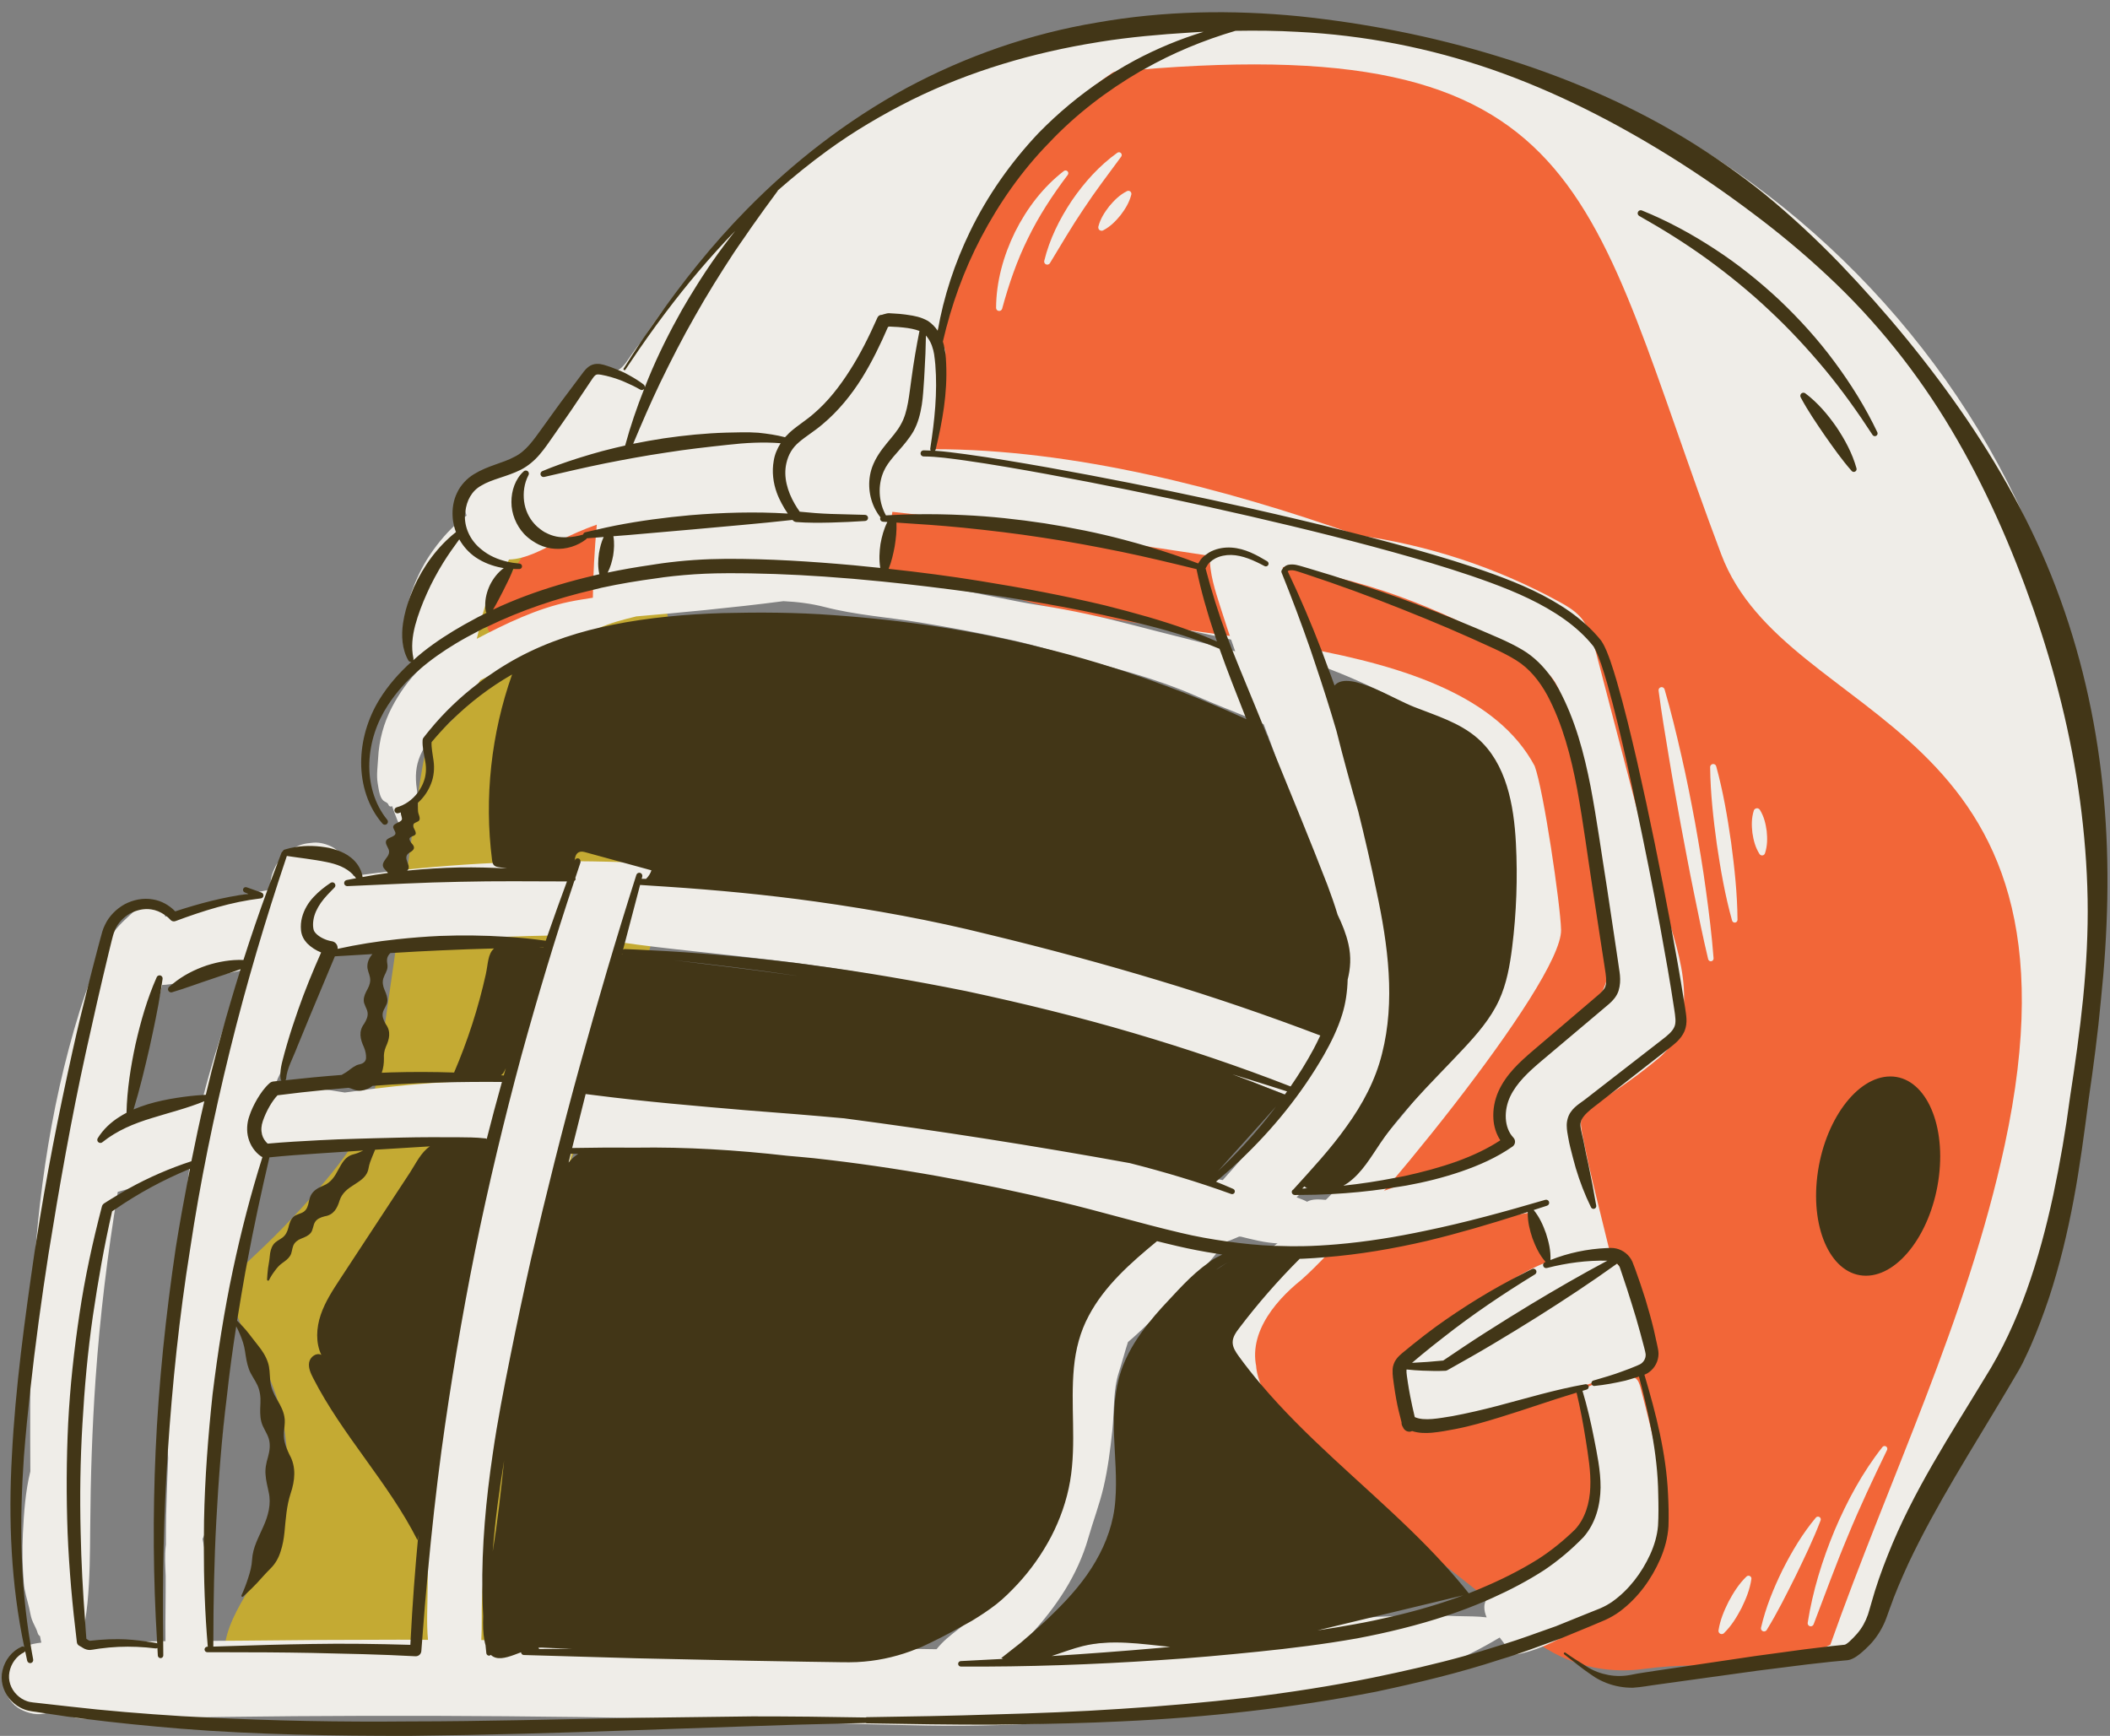 <?xml version="1.0" encoding="UTF-8"?><svg xmlns="http://www.w3.org/2000/svg" xmlns:xlink="http://www.w3.org/1999/xlink" height="412.2" preserveAspectRatio="xMidYMid meet" version="1.0" viewBox="-0.4 -2.9 501.0 412.2" width="501.0" zoomAndPan="magnify"><rect x="-0.4" y="-2.9" width="501.0" height="412.2" fill="#808080" stroke="none"/><g><g><g id="change1_1"><path d="M291.448,314.84c-1.824-4.346-0.566-9.5,2.055-13.413 c2.621-3.913,6.436-6.835,10.18-9.683c15.863-12.068,53.686-57.173,54.067-69.746 c0.181-5.979-2.589-33.062-4.572-38.702c-4.062-11.553-7.899-12.491-18.629-18.33 c-31.347-17.059-50.48-16.383-90.264-26.401 c-22.627-5.698-55.276-8.968-78.427-6.09 c-13.264,1.649-29.748,2.669-42.947,4.78c2.993-7.244,6.167-14.426,9.554-21.525 c24.609-51.586,67.619-98.517,132.658-109.524 c53.61-9.073,104.215,2.161,146.604,31.642 c41.227,28.672,71.957,73.092,81.39,122.54 c3.615,18.948,4.165,38.342,4.23,57.633c0.057,16.676-0.254,33.475-3.662,49.797 c-4.913,23.532-16.066,45.208-27.098,66.55 c-8.976,17.365-16.32,34.171-25.296,51.536 c-5.457,3.304-12.113,3.73-18.477,4.071 c-9.952,0.532-19.904,1.064-29.855,1.596 c-6.207,0.332-12.582,0.643-18.487-1.305c-5.32-1.755-9.885-5.224-14.298-8.685 c-21.391-16.775-41.83-34.772-61.186-53.876 c-3.069-3.029-6.194-6.209-7.759-10.234c-1.566-4.025-1.167-9.145,2.085-11.976" fill="#efede8"/></g><g id="change2_1"><path d="M131.065,122.624c30.576-14.027,30.576,44.476,30.06,61.428 c-1.454,47.783-35.762,90.096-36.379,137.897 c-0.26,20.155,5.548,40.504,1.533,60.256c-0.47,2.314-1.159,4.745-2.927,6.309 c-1.732,1.532-4.155,1.934-6.435,2.316c-11.707,1.964-23.229,5.034-34.36,9.158 c-4.515,1.673-9.047,3.537-13.845,3.951c-4.797,0.414-10.027-0.879-13.121-4.568 c-3.584-4.274-3.431-10.659-1.502-15.892c1.93-5.233,5.35-9.763,7.952-14.696 c7.991-15.148,7.658-34.373-0.852-49.236c-3.49-6.095-8.411-13.127-5.299-19.424 c0.992-2.008,2.694-3.558,4.331-5.086c5.969-5.57,11.592-11.512,16.826-17.778 c3.819-4.573,7.479-9.401,9.647-14.951c1.786-4.572,2.499-9.479,3.199-14.337 c2.117-14.683,4.233-29.366,6.35-44.049 C99.92,178.405,103.789,135.137,131.065,122.624z" fill="#c4aa33"/></g><g id="change3_1"><path d="M298.696,324.199c-3.833-9.188,3.165-17.808,9.908-23.202 c13.817-12.123,61.993-70.505,61.658-83.134 c-0.159-6.006-4.158-33.212-6.272-38.881 c-17.562-32.839-86.361-28.523-122.978-39.8 c-27.87-7.925-60.909-8.742-88.873-4.161 c-5.155,0.554-32.14,15.935-36.248,12.177 c-4.108-3.758,14.66-26.654,16.575-31.468 c19.65-51.82,72.042-95.795,131.536-101.539 c114.433-11.049,112.054,28.982,144.289,114.536 c15.485,41.1,89.345,38.146,67.3,140.296 c-8.991,41.663-27.384,78.978-41.389,118.623 c-13.098,6.85-29.434,3.694-43.79,5.691 c-11.38,1.66-22.095-1.922-30.46-10.032 c-12.12-13.163-74.199-51.509-60.061-68.493" fill="#f26638"/></g><g id="change1_2"><path d="M379.008,258.716c5.053-3.083,9.878-6.541,14.421-10.335 c2.361-1.972,4.201-4.566,5.068-7.517c3.545-12.057-3.503-25.857-6.701-38.107 c-4.395-16.84-8.79-33.681-13.185-50.521 c-0.808-3.093-1.683-6.316-3.827-8.687c-1.397-1.547-3.237-2.614-5.065-3.614 c-14.819-8.105-31.129-13.46-47.864-15.746 c-31.475-11.152-67.504-20.478-100.733-20.426 c1.965-9.198,1.272-14.11,2.935-22.491c0.263-1.326-0.76-2.914-2.237-4.396 c1.661-4.88,3.448-9.717,5.468-14.467c5.606-13.182,12.746-25.887,22.613-36.272 c9.681-10.189,21.893-17.956,35.226-22.404 c-15.939-1.681-32.928-1.31-47.568,5.211 c-11.456,5.103-48.768,24.89-63.908,42.408 c-7.127,8.246-15.334,16.625-21.16,26.015c-1.224,1.562-2.413,3.151-3.529,4.792 c-0.851,1.252-1.771,2.606-3.202,3.1c-1.276,0.44-2.703,0.095-4.012,0.422 c-1.446,0.361-2.561,1.484-3.57,2.581c-4.668,5.073-8.717,10.904-12.256,16.82 c-4.32,1.767-8.477,3.933-12.402,6.459c-1.519,0.978-3.11,2.154-3.582,3.899 c-0.363,1.346,0.02,2.758,0.441,4.096c-0.492,0.396-0.997,0.777-1.486,1.177 c-2.764,2.266-5.187,5.158-7.184,8.106c-2.009,2.967-3.616,6.44-4.704,9.842 c-0.639,1.998-1.186,4.477-1.218,6.552c0.091,0.981,0.215,1.958,0.373,2.931 c-0.012-0.1-0.018-0.149-0.028-0.236c0.168,1.233,0.271,2.484,0.598,3.687 c0.422,1.553,1.425,3.093,2.75,4.182c-2.779,2.661-5.044,5.873-6.825,9.274 c-1.953,3.73-3.053,7.856-3.268,12.054c-0.098,1.913-0.43,4.033-0.114,5.931 c0.138,0.83,0.257,1.727,0.487,2.535c0.158,0.556,0.37,1.132,0.781,1.553 c0.485,0.496,1.074,0.421,1.335,1.154c0.12,0.338,0.59,0.453,0.827,0.222 c0.39,1.199,0.865,2.368,1.266,3.407c0.561,1.454,2.678,2.045,3.539,0.462 c0.788-1.448,1.308-2.651,1.355-4.346c0.043-1.545-0.278-3.157-0.429-4.695 c-0.273-2.794,0.108-5.272,1.4-7.796c1.124-2.195,3.241-3.883,5.217-5.682 c1.997-1.816,4.356-4.08,5.416-6.677c1.081-1.328,2.094-2.649,2.928-4.179 c0.077-0.141,0.175-0.266,0.26-0.401c0.351-0.173,0.715-0.339,1.064-0.512 c5.812-2.884,11.744-5.344,17.777-7.718c3.079-1.211,6.06-2.61,9.058-4 c2.899-1.346,6.044-2.142,9.155-2.902c9.207-0.765,22.868-2.04,34.915-3.612 c3.3,0.16,6.581,0.557,9.814,1.394c7.278,1.884,14.954,2.413,22.376,3.627 c7.468,1.221,14.929,2.625,22.313,4.281c7.094,1.591,14.1,3.882,21.126,5.77 c7.777,2.09,15.39,4.349,22.761,7.614c3.945,1.747,7.958,3.282,11.95,4.914 c1.237,0.506,2.467,1.067,3.696,1.636c1.198,3.091,2.343,6.202,3.381,9.351 c2.04,6.189,5.064,12.008,6.746,18.299c1.675,6.265,3.241,12.465,4.2,18.889 c0.928,6.212,2.336,12.657,2.37,18.949c0.003,0.477-0.036,0.948-0.063,1.42 c-0.329,1.991-0.712,3.987-1.113,6.034c-0.05,0.163-0.116,0.323-0.179,0.483 c-1.779-0.902-3.694-1.601-5.438-2.325c-2.958-1.228-5.919-2.462-8.909-3.612 c-5.97-2.296-12.04-4.366-18.104-6.398c-11.967-4.01-24.073-7.63-36.29-10.797 c-3.534-0.916-7.081-1.779-10.635-2.611c-6.686-1.598-13.389-3.146-19.95-5.162 c-19.558-6.009-39.877-8.277-60.256-9.422 c-20.168-1.133-40.404-0.613-60.491,1.527c-3.812,0.406-7.616,0.885-11.416,1.4 c-0.145-1.026-0.48-2-1.014-2.92c-0.06-0.131-0.126-0.254-0.207-0.374 c-0.442-0.661-0.907-1.356-1.498-1.902c-0.51-0.471-1.167-0.936-1.729-1.344 c-0.085-0.062-0.169-0.122-0.26-0.174c-1.418-0.81-3.211-1.346-4.863-1.194 c-2.103,0.193-2.816,0.372-4.697,1.275c-0.856,0.412-1.54,1.082-2.199,1.745 c-0.661,0.664-1.191,1.316-1.761,2.122c-0.109,0.154-0.204,0.318-0.285,0.489 c-0.307,0.653-0.618,1.312-0.833,2.002c-0.342,1.1-0.426,2.335-0.187,3.475 c-1.396,0.268-2.795,0.521-4.186,0.814c-5.393,1.132-10.871,2.221-16.111,3.939 c-1.625,0.532-3.224,1.108-4.813,1.711c-0.92-2.831-4.381-4.058-6.825-1.825 c-2.232,2.039-4.524,3.933-6.157,6.516c-1.834,2.9-3.155,6.133-4.413,9.312 c-2.225,5.625-3.94,11.391-5.502,17.232c-3.225,12.066-5.438,24.512-6.878,36.916 c-2.437,21.003-2.394,42.382-2.286,63.556c-1.177,4.779-1.531,9.788-1.767,14.712 c-0.189,3.94-0.113,7.736,0.199,11.663c0.176,2.221,0.808,4.004,1.305,6.14 c0.196,0.84,0.319,1.753,0.593,2.571c0.378,1.129,1.08,2.115,1.4,3.272 c0.105,0.378,0.316,0.626,0.571,0.769c0.052,0.291,0.105,0.579,0.155,0.871 c0.04,0.227,0.109,0.441,0.155,0.664c-0.32,0.046-0.643,0.077-0.961,0.129 c-0.685,0.11-1.36,0.265-2.028,0.453c-2.028,0.574-3.918,2.01-4.985,3.833 c-0.61,0.957-0.939,1.991-0.99,3.101c-0.248,1.109-0.199,2.217,0.149,3.326 c0.653,2.018,1.904,3.965,3.833,4.984c1.915,1.013,4.307,1.568,6.427,0.841 c0.915-0.314,1.852-0.535,2.803-0.698c1.494,1.247,3.388,2.037,5.557,2.101 c11.156,0.328,22.384-0.284,33.545-0.426 c11.183-0.143,22.366-0.227,33.55-0.253c22.367-0.052,44.735,0.13,67.099,0.545 c22.183,0.412,44.352,1.366,66.533,1.768c22.269,0.403,44.259-1.562,66.386-3.83 c12.456-1.277,25.228-2.322,37.434-5.132c5.885-1.355,11.843-2.643,17.494-4.825 c5.015-1.936,9.829-4.362,14.424-7.125c0.731,0.956,1.435,1.865,1.949,2.657 c0.319,0.491,0.671,1.01,1.215,1.227c0.498,0.199,1.061,0.104,1.585-0.009 c5.524-1.191,10.533-4.035,15.377-6.944c7.686-4.616,15.752-10.179,18.418-18.739 c1.865-5.987,0.738-12.454-0.561-18.588c-1.348-6.363-2.866-12.688-4.553-18.969 c-0.234-0.872-0.535-1.829-1.314-2.283c-0.604-0.353-1.354-0.31-2.049-0.236 c-3.295,0.355-6.535,1.21-9.575,2.527c-0.487,0.211-0.994,0.453-1.292,0.892 c-0.634,0.93-0.053,2.169,0.469,3.165c1.813,3.46,5.617,17.392,1.866,26.114 c-4.45,10.349-17.013,15.515-20.59,17.485 c-2.786,1.534-5.173,2.177-4.46,5.654c0.084,0.409,0.238,0.834,0.423,1.265 c-1.086-0.119-2.172-0.217-3.258-0.227c-2.731-0.027-5.413-0.089-8.137-0.292 c-2.759-0.206-5.428,0.259-8.171,0.275c-2.766,0.016-5.44-0.031-8.201,0.268 c-5.296,0.573-10.613,0.769-15.917,1.359c-5.318,0.592-10.641,1.128-15.966,1.641 c-17.273,1.665-34.486,3.603-51.8,4.314c1.046-1.013,2.07-2.043,3.048-3.097 c6.202-6.687,11.297-14.286,13.806-23.062c1.158-4.05,2.671-7.996,3.634-12.108 c1.025-4.384,1.594-8.906,2.077-13.378c0.483-4.468,0.153-9.589,1.553-13.877 c0.774-2.37,1.387-4.814,2.165-7.192c0.453-0.381,0.902-0.766,1.343-1.162 c2.09-1.878,4.082-3.812,6.084-5.783c1.993-1.963,4.018-3.895,6.073-5.793 c1.932-1.786,4.093-3.61,5.446-5.887c1.221-1.441,2.802-3.094,3.576-4.895 c1.325-0.45,2.618-0.96,3.878-1.533c0.142,0.008,0.284,0.017,0.426,0.026 c1.377,0.347,2.758,0.682,4.163,0.981c1.677,0.357,3.321,0.563,4.985,0.648 c-0.472,0.804-0.945,1.607-1.417,2.411c7.069,0.553,14.154-0.512,21.165-1.575 c13.552-2.053,26.508-6.161,40.06-8.215c1.146,3.952,2.465,7.852,3.871,11.72 c-5.172,1.925-10.1,5.211-14.646,8.41 c-7.347,5.169-14.25,11.07-21.596,16.239c0.595,2.082,0.47,4.291,0.559,6.454 c0.089,2.164,0.449,4.44,1.819,6.117c1.369,1.677,4.026,2.461,5.765,1.171 c5.79,2.148,12.297-0.619,18.141-2.615 c10.706-3.655,21.412-7.31,32.118-10.966c0.568-0.194,1.173-0.414,1.524-0.901 c0.272-0.377,0.348-0.857,0.397-1.319c0.719-6.673-2.383-13.102-5.471-19.06 c-0.531-1.025-1.078-2.068-1.903-2.875c-0.662-0.648-1.474-1.098-2.341-1.432 c0.218-0.17,0.447-0.325,0.66-0.5c-2.327-9.706-4.977-19.547-6.858-29.349 c-0.228-1.188-0.449-2.434-0.09-3.588 C375.716,260.751,377.436,259.675,379.008,258.716z M112.803,148.789 c0.241-1.006,0.514-2,0.72-3.028c0.28-1.399,0.644-2.799,1.076-4.159 c0.221-0.695,0.427-1.546,0.79-2.194c0.138-0.233,0.269-0.462,0.332-0.59 c1.35-2.71,2.866-5.316,4.286-7.983c0.156-0.292,0.308-0.587,0.461-0.881 c3.909-0.077,8.096-2.386,11.76-4.323c2.938-1.553,5.972-2.852,9.075-3.951 c-0.553,6.119-0.875,12.105-0.932,17.355c-1.888,0.295-3.776,0.585-5.649,0.974 C127.097,141.591,119.664,145.197,112.803,148.789z M291.064,151.245 c-7.41-1.913-14.835-3.727-22.239-5.668 c-7.284-1.909-14.545-3.534-21.986-4.69c-7.607-1.183-15.117-3.013-22.708-4.322 c-4.884-0.843-9.909-1.726-14.93-2.309c0.65-5.218,1.413-10.427,2.288-15.618 c9.526,1.023,19.031,2.289,28.522,3.602c15.643,2.165,31.266,4.474,46.879,6.852 c-0.178,4.039,1.33,8.491,2.411,11.937c1.131,3.603,2.323,7.189,3.594,10.746 C292.285,151.592,291.677,151.403,291.064,151.245z M68.313,247.219 c1.996-6.853,7.895-16.666,9.736-23.599c3.465-0.551,6.843-1.043,9.968-1.439 c14.092-1.785,28.273-2.712,42.47-2.936c-0.658,1.846-1.221,3.735-1.79,5.573 c-1.892,6.111-3.5,12.302-5.098,18.496c-0.872,3.382-1.68,6.781-2.511,10.173 c-5.323,0.113-10.646,0.286-15.956,0.597 c-7.889,0.462-15.816,1.333-23.669,2.442c-2.085-0.335-4.15-0.731-6.296-0.821 c-1.549-0.065-3.172,0.047-4.709-0.147c-1.423-0.179-2.708-0.521-4.172-0.447 c-0.483,0.025-0.964,0.084-1.447,0.117 C65.641,252.186,67.432,250.243,68.313,247.219z M44.243,277.132 c-1.013,10.41-1.214,20.83-1.972,31.241c-0.402,2.595-0.78,5.194-1.118,7.796 c-1.113,8.566-2.202,17.447-1.687,26.071c0.022,0.37,0.038,0.732,0.058,1.099 c-0.198,4.472-0.362,8.95-0.471,13.447c-0.058,2.38-0.055,4.761-0.067,7.14 c-0.01,0.079-0.023,0.157-0.032,0.236c-0.277,2.363-0.11,4.751-0.019,7.127 c-0.002,2.517,0.003,5.033-0.033,7.549c-0.038,2.643-0.041,5.305-0.011,7.969 c-6.571,0.069-13.141,0.233-19.662,0.728c-0.144,0.011-0.285,0.05-0.429,0.069 c0.044-0.209,0.104-0.417,0.142-0.627c0.547-3.021,1.125-6.088,1.42-9.148 c0.575-5.944,0.612-11.822,0.655-17.789c0.085-11.891,0.454-23.738,1.283-35.602 c1.046-14.97,2.846-29.637,5.264-44.331c1.453-0.367,2.902-0.794,4.378-1.286 c3.992-1.332,8.028-2.567,11.996-3.987c0.211-0.075,0.405-0.16,0.613-0.237 C44.443,275.442,44.325,276.288,44.243,277.132z M30.384,264.201 c0.578-2.96,1.18-5.926,1.81-8.9c1.356-6.409,3.119-12.704,4.643-19.07 c0.418-1.747,0.851-3.49,1.258-5.236c2.479-0.131,5.163-0.753,7.438-1.155 c4.035-0.714,8.028-1.591,12.033-2.436c-1.316,3.334-2.535,6.707-3.683,10.108 c-2.253,6.672-4.426,13.569-6.181,20.55c-0.103,0.026-0.208,0.046-0.311,0.073 C41.514,259.643,35.904,261.71,30.384,264.201z M103.957,334.471 c-0.918,6.556-1.495,12.946-1.868,19.542c-0.381,6.754-0.945,13.456-0.949,20.229 c-0.002,3.692-0.316,8.084,0.084,12.246c-2.313-0.004-4.625-0.035-6.938-0.033 c-12.511,0.004-25.021,0.082-37.531,0.233c-2.602,0.031-5.216,0.04-7.828,0.052 c0.025-0.373,0.049-0.751,0.079-1.101c0.446-5.251,0.014-10.579-0.258-15.828 c-0.13-2.512-0.553-4.904-1.055-7.278c1.186-2.432,1.651-5.733,2.157-7.933 c0.937-4.073,1.298-8.248,1.922-12.361c1.27-8.378,1.363-17.07,2.074-25.518 c0.696-8.265,5.916-33.654,7.138-38.205c0.097-0.026,1.457-8.132,1.554-8.157 c4.091-0.119,7.18-1.284,11.262-1.443c8.641-0.336,17.274-0.79,25.92-0.996 c3.868-0.092,7.733-0.184,11.597-0.269c2.024,0.376,4.056,0.676,6.089,0.972 c-0.88,3.696-1.756,7.394-2.65,11.085c-2.912,12.014-5.723,23.998-7.872,36.176 C105.793,322.063,104.827,328.258,103.957,334.471z M265.209,298.545 c-3.77,3.506-6.852,6.884-8.895,11.681c-0.964,2.263-1.704,4.518-2.108,6.952 c-0.443,2.672-0.089,5.485-0.2,8.201c-0.196,4.769-0.024,9.547-0.26,14.314 c-0.202,4.091-1.194,8.176-2.387,12.082c-1.228,4.02-3.074,7.578-5.632,10.888 c-2.5,3.233-4.414,6.901-7.018,10.083c-3.032,3.705-6.435,7.123-10.163,10.128 c-1.845,1.487-3.819,2.853-5.461,4.573c-0.394,0.412-0.764,0.833-1.11,1.269 c-20.387-0.218-40.776-1.183-61.158-1.597 c-15.644-0.319-31.291-0.48-46.939-0.57c0.195-3.232,0.029-6.542,0.157-9.567 c0.254-6.028,0.867-12.068,1.594-18.056c0.692-5.699,2.089-11.324,3.09-16.979 c1.087-6.141,2.439-12.236,3.856-18.308c4.133-17.697,8.497-35.347,12.831-53.001 c2.35,0.213,4.701,0.423,7.052,0.646c11.067,1.051,22.147,1.865,33.212,2.928 c5.428,0.521,10.868,0.898,16.299,1.385c5.556,0.499,11.255,1.373,16.833,1.474 c3.305,0.06,6.633,0.146,9.953,0.109c5.944,2.063,11.94,3.88,18.062,5.471 c8.768,2.279,17.879,3.376,26.82,4.742c4.432,0.677,8.878,1.313,13.335,1.854 C272.828,292.023,268.854,295.155,265.209,298.545z M299.593,266.052 c-3.111,3.848-6.351,7.59-9.661,11.269c-0.345-0.056-0.688-0.129-1.033-0.183 c-8.672-1.372-17.024-3.615-25.538-5.703 c-17.191-4.215-34.588-7.588-52.107-10.114 c-8.91-1.284-17.832-2.455-26.725-3.841c-4.068-0.634-8.167-1.01-12.259-1.46 c-4.699-0.517-9.356-1.448-14.061-1.898c-6.135-0.587-12.375-0.73-18.584-0.765 c0.071-0.294,0.144-0.588,0.215-0.881c1.684-6.944,3.34-13.935,4.663-20.957 c0.63-3.344,1.248-6.689,1.749-10.055c0.033-0.22,0.05-0.466,0.078-0.695 c6.2,0.92,12.442,1.604,18.618,2.278c12.258,1.339,23.684,2.518,35.61,4.433 c24.539,3.94,48.68,10.153,72.245,18.019 c6.751,2.254,13.458,4.636,20.123,7.133c3.325,1.245,6.67,2.436,10.002,3.663 c1.113,0.41,2.265,0.876,3.437,1.313 C304.099,260.578,301.736,263.402,299.593,266.052z M370.283,243.512 c-6.309,5.575-12.787,7.026-14.19,15.327c-0.253,1.498,1.69,9.448,0.638,10.545 c-1.088,1.135-2.773,1.393-4.318,1.688 c-13.011,2.486-24.667,11.896-37.879,10.953c-1.559-0.111-3.239-0.328-4.592,0.437 c-0.289-0.167-0.602-0.325-0.959-0.468c-0.504-0.203-1.016-0.392-1.524-0.589 c8.62-8.144,15.146-18.999,19.983-29.34c2.463-5.265,4.399-10.371,5.286-16.146 c0.972-6.331,1.34-12.765,0.818-19.158c-1.049-12.853-4.387-25.53-9.098-37.501 c-2.587-6.575-5.818-12.848-8.679-19.303c-1.093-2.465-2.252-4.799-3.613-7.074 c-0.335-1.941-0.809-3.859-1.386-5.718c-1.716-5.522-3.69-10.654-6.625-15.432 c0.703,0.106,1.407,0.212,2.109,0.323c19.795,3.127,38.767,10.855,55.981,21.319 c2.281,1.386,4.587,2.877,6.144,5.046c1.281,1.783,1.971,3.912,2.628,6.006 c4.096,13.044,8.621,44.039,10.591,58.438c0.673,4.913-0.853,9.872-4.207,13.524 C375.197,238.778,372.616,241.45,370.283,243.512z" fill="#efede8"/></g><g id="change1_3"><path d="M394.835,160.784c1.525,5.209,2.794,10.476,3.996,15.758 c1.224,5.278,2.255,10.595,3.251,15.918c0.945,5.333,1.856,10.672,2.572,16.043 c0.738,5.366,1.408,10.743,1.818,16.156c0.027,0.359-0.242,0.672-0.601,0.7 c-0.324,0.025-0.611-0.192-0.684-0.499c-1.259-5.274-2.329-10.572-3.401-15.869 c-1.094-5.293-2.065-10.606-3.07-15.912c-0.955-5.316-1.945-10.624-2.813-15.958 c-0.89-5.33-1.782-10.661-2.489-16.035c-0.053-0.399,0.228-0.765,0.627-0.818 C394.402,160.218,394.736,160.444,394.835,160.784z M406.382,178.517 c-0.404,0.004-0.729,0.336-0.724,0.74c0.069,6.186,0.756,12.285,1.592,18.363 c0.9,6.069,1.951,12.116,3.618,18.077c0.078,0.278,0.334,0.481,0.636,0.479 c0.362-0.002,0.654-0.298,0.651-0.661c-0.044-6.189-0.705-12.292-1.517-18.373 c-0.875-6.072-1.9-12.124-3.543-18.088 C407.01,178.742,406.721,178.513,406.382,178.517z M417.028,189.059 c-0.421-0.133-0.87,0.1-1.003,0.52c-0.576,1.82-0.529,3.563-0.335,5.287 c0.26,1.716,0.666,3.414,1.695,5.034c0.086,0.135,0.218,0.243,0.382,0.297 c0.377,0.125,0.784-0.08,0.908-0.458c0.602-1.823,0.579-3.569,0.411-5.296 c-0.234-1.719-0.615-3.42-1.62-5.043 C417.369,189.244,417.217,189.118,417.028,189.059z M236.655,70.917 c0.391,0.105,0.792-0.127,0.897-0.518c1.585-5.825,3.501-11.403,6.124-16.694 c2.575-5.315,5.811-10.251,9.452-15.081c0.173-0.229,0.182-0.557-0.002-0.797 c-0.221-0.287-0.632-0.341-0.92-0.12c-4.928,3.788-8.805,8.9-11.6,14.485 c-2.748,5.608-4.466,11.793-4.493,18.014 C236.113,70.53,236.328,70.83,236.655,70.917z M247.882,59.837 c0.348,0.209,0.799,0.097,1.009-0.25c2.677-4.409,5.201-8.748,8.034-12.924 c2.78-4.211,5.831-8.202,8.892-12.365c0.163-0.223,0.176-0.536,0.007-0.774 c-0.211-0.296-0.622-0.365-0.918-0.154c-4.289,3.061-7.848,7.044-10.82,11.382 c-2.92,4.374-5.293,9.162-6.537,14.282 C247.476,59.337,247.602,59.668,247.882,59.837z M260.46,51.469 c0.203,0.389,0.683,0.539,1.072,0.335c1.748-0.914,3.004-2.221,4.145-3.619 c1.089-1.44,2.063-2.972,2.545-4.895c0.04-0.161,0.025-0.338-0.056-0.497 c-0.179-0.351-0.609-0.492-0.961-0.313c-1.768,0.899-3.043,2.19-4.204,3.572 c-1.109,1.424-2.103,2.939-2.605,4.847 C260.348,51.083,260.365,51.287,260.46,51.469z M407.856,384.896 c0.296,0.301,0.781,0.306,1.082,0.009c1.806-1.774,3.052-3.835,4.167-5.964 c1.056-2.159,1.981-4.385,2.347-6.898c0.028-0.202-0.033-0.418-0.185-0.575 c-0.263-0.273-0.698-0.281-0.972-0.018c-1.828,1.762-3.097,3.812-4.235,5.929 c-1.079,2.147-2.026,4.362-2.415,6.863 C407.611,384.471,407.681,384.718,407.856,384.896z M418.074,384.394 c0.346,0.212,0.8,0.104,1.012-0.242c2.568-4.174,4.696-8.481,6.851-12.789 c2.096-4.337,4.207-8.655,5.947-13.242c0.096-0.255,0.028-0.555-0.192-0.74 c-0.279-0.234-0.695-0.198-0.929,0.081c-3.176,3.786-5.681,8.017-7.893,12.383 c-2.152,4.394-4.021,8.944-5.129,13.757 C417.673,383.901,417.798,384.225,418.074,384.394z M429.283,383.233 c0.377,0.143,0.799-0.046,0.942-0.423c2.699-7.059,5.232-14.079,8.129-20.966 c2.842-6.911,6.023-13.643,9.31-20.439c0.131-0.27,0.062-0.607-0.183-0.8 c-0.284-0.223-0.695-0.174-0.918,0.109c-4.728,6.005-8.386,12.792-11.366,19.811 c-2.924,7.048-5.195,14.379-6.375,21.913 C428.769,382.77,428.955,383.108,429.283,383.233z" fill="#efede8"/></g><g id="change4_1"><path d="M499.127,186.553c-1.432-16.007-4.807-31.903-10.292-47.059 c-2.733-7.626-6.045-15.022-9.801-22.175 c-3.721-7.087-7.878-13.935-12.349-20.531 c-9.024-13.252-19.213-25.602-30.295-37.157 c-5.567-5.754-11.447-11.226-17.652-16.326c-2.826-2.298-5.743-4.484-8.718-6.586 c-3.585-2.534-7.261-4.94-11.027-7.194 c-13.785-8.274-28.715-14.495-44.004-19.137 c-15.297-4.673-31.019-7.764-46.934-9.428 c-15.922-1.566-32.096-1.315-47.93,1.488 c-15.856,2.626-31.256,8.008-45.363,15.594 c-14.077,7.68-26.843,17.547-37.981,28.93 c-8.019,8.162-15.154,17.105-21.67,26.464c-0.234,0.332-0.462,0.666-0.691,1 c-0.902,1.31-1.834,2.6-2.711,3.926c-1.371,2.072-2.723,4.156-4.036,6.262 c-0.07,0.113-0.038,0.263,0.074,0.336c0.114,0.074,0.267,0.042,0.341-0.072 c0.438-0.667,0.893-1.323,1.337-1.986c2.595-3.874,5.286-7.684,8.09-11.408 c5.16-6.855,10.686-13.422,16.65-19.563c-0.898,1.136-1.782,2.285-2.648,3.446 c-2.018,2.684-3.915,5.456-5.727,8.285c-0.011,0.018-0.022,0.036-0.034,0.053 c-0.236,0.369-0.466,0.74-0.699,1.111c-1.19,1.894-2.354,3.804-3.468,5.743 c-2.974,5.273-5.697,10.694-8.001,16.29c-0.349,0.839-0.676,1.686-1.011,2.53 c0.211-0.315,0.162-0.74-0.143-0.975c-1.061-0.82-2.205-1.523-3.383-2.169 c-0.302-0.165-0.595-0.343-0.904-0.497c-0.022-0.011-0.043-0.025-0.065-0.036 c-0.563-0.28-1.145-0.522-1.728-0.765c-1.124-0.469-2.269-0.895-3.451-1.232 c-0.46-0.123-0.994-0.229-1.623-0.207c-0.623,0.011-1.373,0.264-1.88,0.646 c-1.04,0.791-1.447,1.586-1.977,2.234l-3.092,4.128 c-2.086,2.734-4.049,5.555-6.073,8.334c-2.022,2.817-3.866,5.477-6.556,6.75 c-2.695,1.478-6.231,2.044-9.564,4.094c-1.65,1.001-3.161,2.583-4.004,4.405 c-0.891,1.813-1.185,3.82-1.061,5.749c0.036,0.745,0.168,1.475,0.346,2.195 c0.119,0.478,0.265,0.947,0.44,1.408c-4.345,3.426-7.724,8.066-10.009,13.146 c-0.314,0.732-0.608,1.47-0.885,2.215c-0.747,2.004-1.343,4.064-1.663,6.238 c-0.438,2.934-0.274,6.215,1.263,8.883c0.139,0.241,0.423,0.377,0.709,0.314 c0.024-0.005,0.033-0.031,0.055-0.038c-2.948,2.662-5.619,5.667-7.708,9.098 c-2.714,4.454-4.263,9.675-4.266,14.892c-0.008,5.198,1.61,10.532,5.083,14.5 c0.259,0.291,0.708,0.331,1.01,0.081c0.309-0.256,0.352-0.714,0.096-1.023 c-3.075-3.757-4.409-8.706-4.248-13.529c0.17-4.859,1.736-9.581,4.388-13.639 c2.048-3.175,4.592-5.954,7.44-8.432c2.678-2.331,5.626-4.397,8.712-6.252 c1.77-1.063,3.586-2.046,5.415-2.988c0.373-0.192,0.742-0.395,1.115-0.583 c0.318-0.158,0.651-0.286,0.971-0.441c7.971-3.861,16.418-6.705,25.069-8.725 c0.687-0.16,1.364-0.356,2.054-0.506c4.29-0.937,8.63-1.653,12.989-2.235 c0.58-0.078,1.157-0.181,1.738-0.253c1.614-0.214,3.219-0.376,4.822-0.515 c3.33-0.288,6.653-0.433,10.034-0.44c7.75-0.036,15.511,0.263,23.27,0.795 c4.591,0.314,9.181,0.709,13.766,1.171c7.119,0.718,14.225,1.594,21.309,2.553 c0.512,0.069,1.025,0.134,1.537,0.204c3.405,0.477,6.804,1.003,10.199,1.554 c6.508,1.056,12.994,2.245,19.432,3.642c2.795,0.606,5.59,1.239,8.373,1.919 c5.617,1.372,11.177,2.958,16.548,5.018c0.903,0.346,1.797,0.716,2.689,1.091 c1.914,5.396,4.02,10.714,6.107,16.001c0.094,0.237,0.187,0.474,0.28,0.711 c-3.367-1.533-6.761-3.011-10.186-4.42c-1.107-0.473-2.241-0.91-3.368-1.36 c-0.773-0.307-1.547-0.614-2.323-0.913c-1.037-0.397-2.066-0.799-3.116-1.175 c-4.066-1.517-8.168-2.938-12.305-4.257c-4.925-1.571-9.892-3.013-14.909-4.278 c-0.779-0.206-1.563-0.387-2.344-0.584c-16.221-4.105-32.848-6.552-49.542-7.725 c-8.753-0.661-17.537-0.695-26.312-0.483c-4.323,0.136-8.655,0.394-12.975,0.829 c-4.451,0.447-8.889,1.083-13.289,1.981c-0.844,0.167-1.686,0.355-2.527,0.546 c-7.787,1.762-15.449,4.544-22.346,8.682c-1.641,0.975-3.236,2.026-4.795,3.125 c-0.687,0.485-1.362,0.983-2.031,1.491c-4.254,3.229-8.141,6.927-11.519,11.054 c-0.505,0.617-1.013,1.233-1.495,1.869l-0.026,0.034 c-0.115,0.15-0.187,0.336-0.2,0.54c-0.049,0.818,0.027,1.585,0.136,2.324 c0.083,0.559,0.18,1.103,0.284,1.625c0.087,0.439,0.172,0.867,0.236,1.284 c0.261,1.552,0.173,3.057-0.35,4.526c-0.306,0.894-0.763,1.74-1.318,2.519 c-0.078,0.11-0.153,0.221-0.236,0.328c-1.238,1.597-2.949,2.838-4.903,3.359 c-0.377,0.101-0.615,0.486-0.525,0.869c0.091,0.39,0.482,0.633,0.873,0.541 c0.219-0.051,0.426-0.131,0.64-0.197c-0.077,0.392,0.207,0.937,0.245,1.364 c0.12,0.476-0.305,0.744-0.798,0.99c-0.548,0.274-1.181,0.521-1.257,0.993 c-0.121,0.424,0.493,1.087,0.522,1.542c0.062,0.467-0.447,0.753-1.092,1.02 c-0.66,0.262-1.152,0.593-1.166,1.047c-0.074,0.439,0.223,0.967,0.477,1.469 c0.6,1.024,0.127,1.78-0.493,2.563c-0.549,0.783-1.206,1.615-0.177,2.606 c0.187,0.18,0.324,0.352,0.465,0.524c0.07,0.086,0.152,0.173,0.213,0.257 c-2.019,0.272-4.028,0.597-6.03,0.971c-0.021-0.17-0.052-0.337-0.088-0.504 c-0.355-1.605-1.36-3.066-2.64-4.089c-1.012-0.825-2.158-1.375-3.324-1.78 c-0.631-0.219-1.265-0.408-1.892-0.547c-2.652-0.507-5.35-0.63-7.971-0.209 c-0.886,0.143-1.763,0.345-2.627,0.618c-0.202,0.065-0.347,0.229-0.434,0.427 c-0.099,0.077-0.211,0.144-0.26,0.269c-0.329,0.832-0.624,1.676-0.947,2.51 c-0.546,1.413-1.073,2.833-1.603,4.252c-0.272,0.726-0.554,1.449-0.821,2.177 c-2.011,5.48-3.902,11.005-5.678,16.568c-2.964-0.112-5.913,0.403-8.722,1.302 c-2.896,0.985-5.668,2.389-8.039,4.354c-0.305,0.253-0.628,0.481-0.919,0.754 c-0.196,0.188-0.287,0.482-0.203,0.76c0.119,0.394,0.536,0.617,0.93,0.498 c3.247-0.956,6.237-2.11,9.315-3.119c1.508-0.527,3.022-1.013,4.549-1.516 c0.794-0.261,1.606-0.564,2.408-0.842c-0.037,0.119-0.074,0.238-0.111,0.358 c-1.539,4.926-2.999,9.877-4.368,14.854c-0.298,1.086-0.624,2.163-0.915,3.251 c-1.008,3.771-1.956,7.559-2.858,11.357c-0.174,0.007-0.343,0.031-0.516,0.04 c-2.146,0.113-4.26,0.363-6.359,0.691c-2.305,0.353-4.611,0.837-6.906,1.521 c-1.133,0.355-2.267,0.757-3.376,1.234c1.5-4.877,2.653-9.786,3.794-14.702 c0.991-4.518,1.966-9.036,2.693-13.641c0.14-0.888,0.287-1.773,0.406-2.669 c0.041-0.315-0.126-0.633-0.43-0.768c-0.37-0.164-0.804,0.003-0.968,0.374 c-2.275,5.138-3.806,10.52-5.041,15.958 c-1.145,5.337-1.999,10.745-2.13,16.242c-0.539,0.281-1.069,0.585-1.587,0.916 c-2.091,1.281-3.966,3.037-5.246,5.126c-0.157,0.257-0.146,0.595,0.052,0.844 c0.254,0.317,0.717,0.369,1.034,0.115l0.013-0.011 c3.512-2.806,7.49-4.445,11.791-5.748c4.026-1.26,8.314-2.303,12.419-3.982 c-1.105,4.73-2.115,9.482-3.07,14.246c-5.156,1.684-10.166,3.858-14.929,6.504 c-0.908,0.505-1.792,1.049-2.681,1.587c-1.044,0.632-2.1,1.242-3.116,1.919 c-0.247,0.165-0.438,0.418-0.519,0.728l-0.009,0.035 c-2.19,8.399-4.052,16.901-5.319,25.501c-1.294,8.592-2.237,17.244-2.687,25.923 c-0.42,8.68-0.451,17.374-0.133,26.049c0.359,8.675,1.142,17.322,2.196,25.924 l0.008,0.068c0.045,0.348,0.26,0.667,0.6,0.831 c0.266,0.128,0.503,0.289,0.904,0.532c0.378,0.251,1.105,0.505,1.677,0.449 c0.634-0.053,0.807-0.119,1.225-0.178l1.087-0.162 c1.453-0.196,2.916-0.328,4.385-0.394c2.936-0.127,5.891,0.001,8.825,0.366 c0.152,0.018,0.295-0.031,0.419-0.107c0.04,0.603,0.057,1.207,0.099,1.809 c0.025,0.342,0.313,0.61,0.66,0.604c0.359-0.006,0.645-0.302,0.639-0.662 c-0.019-1.121-0.014-2.241-0.028-3.362c-0.186-15.013,0.118-30.016,1.101-44.974 c0-0.005,0.001-0.01,0.001-0.014c1.059-16.077,2.73-32.113,5.279-48.017 c2.381-15.93,5.637-31.72,9.49-47.363c3.828-15.536,8.388-30.894,13.493-46.087 c1.542,0.241,3.044,0.424,4.529,0.634c1.616,0.243,3.263,0.47,4.807,0.796 c2.484,0.485,4.736,1.299,6.393,3.015c0.09,0.093,0.183,0.182,0.27,0.281 c0.155,0.177,0.298,0.371,0.44,0.566c-0.754,0.152-1.514,0.266-2.264,0.433 c-0.338,0.076-0.585,0.385-0.57,0.744c0.018,0.402,0.358,0.714,0.76,0.697 c4.594-0.196,9.165-0.418,13.73-0.613c4.346-0.185,8.687-0.344,13.033-0.419 c8.442-0.205,16.878-0.105,25.38-0.085c-1.582,4.268-3.12,8.554-4.612,12.856 c-0.142,0.41-0.287,0.819-0.428,1.229c-3.116-0.449-6.249-0.749-9.389-0.949 c-5.259-0.335-10.537-0.393-15.803-0.192c-3.369,0.153-6.733,0.43-10.087,0.787 c-4.75,0.505-9.471,1.242-14.135,2.28c0.098-0.875-0.502-1.68-1.38-1.811 c-1.271-0.19-2.735-0.855-3.615-1.693c-0.21-0.207-0.404-0.418-0.521-0.62 c-0.118-0.232-0.174-0.308-0.241-0.692c-0.115-0.647-0.099-1.334,0.009-2.032 c0.218-1.411,0.873-2.781,1.763-4.067c0.896-1.289,2.064-2.448,3.245-3.639 c0.24-0.242,0.286-0.627,0.09-0.921c-0.224-0.335-0.677-0.426-1.012-0.201 c-1.421,0.95-2.804,2.03-4.041,3.362c-1.245,1.317-2.264,2.985-2.756,4.884 c-0.248,0.95-0.333,1.97-0.233,2.998c0.03,0.456,0.208,1.201,0.476,1.719 c0.268,0.551,0.618,0.995,0.983,1.403c1.009,1,2.113,1.68,3.319,2.168 c-1.995,4.509-3.88,9.07-5.498,13.728c-0.919,2.617-1.783,5.252-2.562,7.914 c-0.403,1.329-0.752,2.664-1.107,4.018c-0.245,0.945-0.465,1.964-0.508,3.009 c-0.019,0.457-0.013,0.918,0.055,1.382c0.021,0.146,0.093,0.277,0.196,0.376 c-0.363,0.041-0.727,0.077-1.089,0.119c-0.276,0.031-0.553,0.059-0.829,0.09 c-0.326,0.037-0.648,0.173-0.909,0.409c-1.294,1.172-2.129,2.437-2.922,3.744 c-0.766,1.316-1.429,2.664-1.913,4.175c-0.522,1.518-0.67,3.443-0.19,5.117 c0.455,1.703,1.518,3.305,3.007,4.34c0.1,0.07,0.221,0.107,0.335,0.154 c-2.771,8.78-5.073,17.711-6.996,26.726c-2.09,9.791-3.617,19.697-4.848,29.635 c-1.062,9.957-1.831,19.95-2.024,29.96c-0.023,1.171-0.019,2.343-0.03,3.515 c-0.008,0.832-0.019,1.665-0.021,2.498c-0.012,7.995,0.261,15.986,0.945,23.944 c-0.049,0.002-0.097,0.003-0.146,0.004c-0.348,0.013-0.628,0.3-0.627,0.651 c0.001,0.359,0.293,0.649,0.652,0.649c1.324-0.003,2.647,0.006,3.97,0.006 c6.924-0.001,13.847,0.032,20.764,0.162c8.238,0.186,16.472,0.34,24.686,0.795 c0.726,0.04,1.353-0.51,1.404-1.238l0.002-0.032 c0.062-0.884,0.14-1.767,0.205-2.65c0.398-5.431,0.854-10.856,1.36-16.277 c0.894-9.591,1.943-19.167,3.223-28.712c2.163-15.812,4.803-31.558,7.939-47.206 c3.18-15.64,6.899-31.169,11.05-46.586 c3.824-13.899,7.962-27.722,12.547-41.406c0.146-0.094,0.264-0.226,0.299-0.41 c0.02-0.108-0.033-0.199-0.063-0.297c0.415-1.234,0.81-2.474,1.233-3.705 c0.029-0.085-0.011-0.165-0.014-0.25c-0.008-0.285-0.133-0.558-0.416-0.666 c-0.375-0.143-0.795,0.046-0.937,0.421c-0.016,0.042-0.031,0.085-0.047,0.127 c0.126-1.015,0.367-1.899,1.284-2.134c0.46-0.118,0.944,0.008,1.402,0.133 c2.813,0.77,5.626,1.539,8.439,2.308c2.376,0.649,4.751,1.299,7.127,1.949 c-0.238,0.776-0.697,1.472-1.281,2.034c-0.347-0.001-0.693-0.014-1.04-0.014 c0.047-0.179,0.094-0.358,0.141-0.536c0.096-0.371-0.113-0.759-0.482-0.876 c-0.382-0.122-0.791,0.089-0.913,0.471c-4.781,15.002-9.224,30.11-13.414,45.293 c-4.189,15.183-7.999,30.473-11.578,45.819 c-1.725,7.688-3.372,15.394-4.919,23.121c-1.549,7.724-3.075,15.47-4.198,23.295 c-1.602,10.823-2.626,21.819-2.466,32.79c0.028,1.915,0.096,3.83,0.201,5.743 c-0.081,2.016-0.017,3.99,0.277,5.643c0.077,0.435,0.17,0.848,0.282,1.231 c0.069,0.634,0.112,1.27,0.191,1.904c0.044,0.339,0.346,0.593,0.692,0.568 c0.148-0.011,0.265-0.093,0.369-0.185c0.365,0.341,0.772,0.561,1.217,0.677 c1.64,0.428,3.768-0.466,5.958-1.293c0.032,0.35,0.295,0.639,0.656,0.65 l0.031,0.001l26.877,0.778l26.876,0.579l13.437,0.233l6.719,0.098 c2.201,0.039,4.574,0.094,6.884-0.129c4.287-0.375,8.515-1.411,12.511-3.038 c0.324-0.131,0.656-0.238,0.976-0.378c3.348-1.539,6.559-3.188,9.735-4.97 c0.79-0.443,1.592-0.848,2.378-1.316c1.957-1.18,3.879-2.446,5.733-3.879 c1.882-1.482,3.496-3.115,5.077-4.798c3.143-3.386,5.828-7.2,7.986-11.299 c2.135-4.112,3.69-8.547,4.49-13.137c0.784-4.596,0.786-9.192,0.708-13.684 c-0.077-4.493-0.214-8.93,0.197-13.276c0.41-4.342,1.48-8.553,3.536-12.354 c3.715-7.047,9.909-12.52,16.208-17.701c1.62,0.4,3.237,0.806,4.87,1.18 c3.02,0.705,6.084,1.291,9.169,1.77c0.484,0.076,0.968,0.157,1.453,0.226 c-0.871,0.404-1.721,0.847-2.516,1.363c-0.268,0.177-0.494,0.388-0.754,0.572 c-4.321,3.052-7.609,6.981-11.07,10.632c-1.088,1.19-2.143,2.441-3.168,3.726 c-2.387,2.992-4.535,6.249-6.007,9.937c-2.103,5.312-2.362,11.028-2.202,16.396 c0.202,5.396,0.737,10.662,0.317,15.783c-0.367,5.104-2.081,9.972-4.666,14.421 c-2.564,4.47-6.044,8.44-9.798,12.116c-1.69,1.692-3.466,3.304-5.275,4.888 c-0.928,0.812-1.863,1.616-2.806,2.415c-1.506,1.203-3.023,2.392-4.54,3.575 c0.153,0.072,0.309,0.12,0.462,0.184c-3.358,0.185-6.717,0.363-10.077,0.526 c-0.342,0.017-0.617,0.299-0.619,0.646c-0.002,0.359,0.287,0.652,0.646,0.654 c15.709,0.096,31.424-0.473,47.108-1.522c7.846-0.492,15.671-1.221,23.494-2.015 c7.824-0.797,15.655-1.773,23.443-3.147c7.188-1.357,14.378-3.099,21.377-5.422 c3.131-1.039,6.217-2.21,9.25-3.515c0.178-0.076,0.355-0.156,0.532-0.233 c0.331-0.144,0.663-0.288,0.993-0.436c4.262-1.914,8.417-4.088,12.381-6.656 c3.371-2.283,6.375-4.814,9.266-7.791c2.913-3.316,3.993-7.666,4.048-11.749 c0.026-4.125-0.846-8.042-1.587-11.879c-0.732-3.731-1.601-7.458-2.707-11.111 c0.334-0.096,0.665-0.206,1-0.3c0.316-0.09,0.527-0.407,0.47-0.738 c0-0.001,0.001-0.001,0.001-0.002c-0.036-0.207-0.176-0.348-0.348-0.438 c-0.123-0.065-0.258-0.116-0.405-0.09c-7.192,1.263-14.162,3.384-21.116,5.205 c-3.481,0.9-6.969,1.717-10.452,2.367c-3.187,0.507-6.716,1.254-8.973,0.236 c-0.399-1.654-0.756-3.319-1.084-4.987c-0.206-1.064-0.391-2.133-0.555-3.205 c-0.143-1.032-0.369-2.291-0.328-2.93c0.008-0.081,0.022-0.124,0.032-0.184 c1.272,0.134,2.547,0.231,3.822,0.281c1.794,0.072,3.571,0.11,5.384,0.026 c0.16-0.008,0.326-0.052,0.476-0.136l0.079-0.045 c3.597-2.021,7.196-4.039,10.734-6.156c3.539-2.116,7.063-4.256,10.551-6.453 c6.405-4.042,12.736-8.204,18.901-12.633c0.018-0.013,0.035-0.025,0.053-0.038 c0.052,0.047,0.07,0.117,0.118,0.168c0.197,0.211,0.385,0.43,0.488,0.692 l0.554,1.642c0.783,2.315,1.555,4.63,2.262,6.961 c0.743,2.32,1.425,4.657,2.063,7.003l0.937,3.524 c0.143,0.605,0.321,1.224,0.334,1.502c0.025,0.369-0.018,0.76-0.173,1.123 c-0.143,0.367-0.382,0.701-0.683,0.969c-0.294,0.279-0.629,0.421-1.252,0.688 c-1.103,0.473-2.227,0.9-3.363,1.306c-2.258,0.864-4.604,1.512-6.959,2.21 c-0.269,0.08-0.439,0.333-0.446,0.616c-0.001,0.027-0.022,0.047-0.019,0.075 c0.015,0.155,0.102,0.279,0.204,0.382c0.134,0.134,0.306,0.224,0.51,0.204 c2.475-0.243,4.931-0.703,7.384-1.267c0.751-0.192,1.489-0.436,2.232-0.664 c0.328-0.101,0.658-0.186,0.984-0.293c1.143,4.384,2.209,8.782,3.022,13.205 c0.897,4.886,1.491,9.804,1.549,14.768c0.067,2.467,0.092,5.05-0.046,7.434 c-0.189,2.323-0.878,4.655-1.873,6.844c-1.999,4.364-5.056,8.382-8.881,11.118 c-0.966,0.686-1.947,1.223-3.033,1.688l-3.491,1.399l-6.97,2.82 c-1.514,0.522-3.021,1.063-4.528,1.604c-0.655,0.236-1.31,0.47-1.966,0.703 c-1.888,0.671-3.786,1.309-5.7,1.905c-0.682,0.212-1.36,0.433-2.048,0.629 c-2.321,0.746-4.658,1.44-7.004,2.099c-7.311,2.051-14.732,3.721-22.169,5.263 c-9.84,1.998-19.777,3.531-29.756,4.751 c-9.99,1.15-20.013,2.034-30.063,2.662 c-10.046,0.68-20.118,1.057-30.196,1.331 c-10.077,0.35-20.166,0.498-30.256,0.653c-0.067,0.001-0.112,0.055-0.174,0.073 c-8.985-0.167-17.975-0.265-26.963-0.264l-27.126,0.346 c-0.346,0.006-0.691,0.014-1.037,0.02c-17.731,0.315-35.446,0.824-53.151,0.834 c-16.315,0.155-32.624-0.121-48.898-0.983c-1.729-0.092-3.46-0.157-5.188-0.263 c-8.995-0.561-17.984-1.278-26.937-2.319l-6.72-0.755 c-1.127-0.155-2.29-0.175-3.128-0.487c-0.911-0.305-1.761-0.848-2.456-1.546 c-1.412-1.398-2.127-3.426-1.728-5.393c0.361-1.962,1.672-3.805,3.485-4.678 c0.114-0.055,0.169-0.165,0.239-0.262c0.167,0.761,0.309,1.527,0.49,2.285 c0.093,0.377,0.469,0.621,0.852,0.543c0.393-0.08,0.646-0.464,0.566-0.857 c-0.233-1.171-0.417-2.348-0.619-3.524c-2.52-14.723-2.62-29.751-1.582-44.638 c0.408-5.296,0.94-10.591,1.52-15.882c1.183-10.777,2.657-21.54,4.324-32.262 c2.567-15.975,5.374-31.918,8.835-47.729c1.733-7.904,3.531-15.795,5.432-23.663 l0.722-2.948c0.221-0.876,0.403-1.608,0.682-2.285 c0.049-0.12,0.08-0.255,0.138-0.372c0.7-1.603,1.989-2.922,3.507-3.817 c0.261-0.144,0.539-0.255,0.813-0.373c1.348-0.576,2.827-0.839,4.262-0.612 c1.113,0.152,2.19,0.616,3.136,1.262c0.172,0.118,0.349,0.227,0.511,0.358 c0.313,0.253,0.611,0.524,0.876,0.82l0.041,0.046 c0.289,0.321,0.756,0.451,1.186,0.291c6.568-2.446,13.307-4.57,20.238-5.391 l0.031-0.003c0.261-0.031,0.495-0.206,0.59-0.471 c0.133-0.373-0.062-0.782-0.435-0.915l-0.531-0.189l-2.988-1.062 c-0.328-0.116-0.692,0.046-0.822,0.372c-0.133,0.334,0.03,0.712,0.364,0.845 l0.861,0.343c-5.934,0.763-11.719,2.315-17.367,4.16 c-1.423-1.474-3.275-2.512-5.312-2.84c-2.291-0.405-4.654,0.077-6.674,1.14 c-1.994,1.107-3.707,2.794-4.69,4.895c-0.538,1.043-0.798,2.192-1.053,3.114 l-0.787,2.943c-0.784,2.934-1.524,5.878-2.265,8.823 c-1.241,4.935-2.44,9.88-3.542,14.849c-3.347,15.062-6.346,30.211-8.675,45.468 c-0.124,0.811-0.268,1.619-0.388,2.43c-2.344,16.079-4.567,32.188-5.393,48.48 c-0.85,15.126-0.218,30.466,2.928,45.332c0.002,0.011,0.004,0.021,0.007,0.032 c-0.01-0.006-0.014-0.019-0.025-0.024c-0.187-0.093-0.399-0.124-0.605-0.033 c-2.316,1.027-3.986,3.199-4.541,5.653c-0.553,2.247,0.098,4.724,1.524,6.532 c0.148,0.188,0.297,0.377,0.462,0.549c0.865,0.932,1.939,1.685,3.156,2.144 c1.289,0.491,2.43,0.509,3.527,0.712l1.416,0.211l5.308,0.792 c0.589,0.082,1.181,0.15,1.77,0.229c0.695,0.093,1.391,0.181,2.086,0.27 c7.705,0.985,15.437,1.742,23.178,2.384c18.076,1.429,36.209,1.705,54.309,1.69 c18.103-0.193,36.185-0.711,54.248-1.369l27.09-0.936 c7.228-0.271,14.458-0.466,21.69-0.625c1.745-0.038,3.49-0.087,5.235-0.12 c0.06,0.017,0.101,0.071,0.166,0.072c10.096,0.17,20.194,0.348,30.301,0.321 c1.967-0.013,3.934-0.064,5.901-0.09c8.14-0.105,16.281-0.292,24.421-0.692 c20.212-0.931,40.407-3.149,60.327-7.035c9.921-2.11,19.811-4.469,29.465-7.639 c1.332-0.388,2.65-0.815,3.964-1.259c1.974-0.668,3.933-1.381,5.89-2.099 c0.714-0.262,1.43-0.519,2.144-0.779c0.592-0.215,1.183-0.43,1.775-0.641 c0.206-0.073,0.41-0.15,0.615-0.222l7.045-2.905l3.508-1.485 c1.224-0.55,2.452-1.254,3.527-2.054c4.327-3.246,7.475-7.623,9.587-12.445 c1.039-2.421,1.769-5.015,1.939-7.728c0.096-2.655,0.029-5.126-0.105-7.699 c-0.442-9.715-2.881-19.151-5.608-28.319c0.388-0.16,0.793-0.36,1.152-0.642 c0.665-0.494,1.22-1.141,1.599-1.889c0.39-0.743,0.59-1.592,0.6-2.451 c0.006-0.398-0.08-0.93-0.141-1.207l-0.186-0.916l-0.808-3.649 c-0.586-2.421-1.268-4.815-1.982-7.196c-0.752-2.368-1.54-4.722-2.389-7.05 l-0.7-1.829c-0.355-0.799-0.907-1.508-1.579-2.047 c-0.672-0.539-1.457-0.918-2.281-1.103c-0.412-0.085-0.831-0.138-1.249-0.132 l-0.465,0.016l-0.512,0.017c-4.602,0.198-9.148,1.15-13.378,2.843 c0.001-0.009,0.01-0.014,0.011-0.023c0.098-2.23-0.41-4.293-1.057-6.304 c-0.698-1.957-1.54-3.871-2.929-5.553c1.061-0.344,2.125-0.681,3.184-1.029 c0.37-0.123,0.581-0.519,0.47-0.896c-0.113-0.385-0.517-0.605-0.902-0.491 c-9.46,2.768-18.959,5.396-28.574,7.37c-6.926,1.463-13.923,2.602-20.946,3.196 c-2.704,0.229-5.411,0.394-8.121,0.441c-1.939,0.044-3.872-0.004-5.803-0.064 c-0.316-0.009-0.634,0.002-0.95-0.01c-3.759-0.149-7.499-0.533-11.225-1.061 c-3.673-0.521-7.333-1.165-10.965-2.04c-9.515-2.235-19.012-5.074-28.639-7.382 c-19.245-4.612-38.763-8.178-58.441-10.336c-2.099-0.226-4.204-0.382-6.305-0.579 c-12.085-1.379-24.099-2.109-35.869-1.925c-4.82-0.048-9.638-0.021-14.455,0.073 c-0.255,0.005-0.51,0.002-0.765,0.007c1.058-4.272,2.128-8.542,3.208-12.81 c0.771,0.104,1.543,0.19,2.315,0.29c11.857,1.523,23.767,2.533,35.651,3.546 c7.813,0.598,15.618,1.219,23.405,1.929c22.697,2.991,45.32,6.539,67.843,10.638 c8.125,2.066,16.168,4.46,24.063,7.33c0.32,0.115,0.68-0.035,0.818-0.351 c0.144-0.329-0.007-0.712-0.336-0.856c-1.355-0.591-2.719-1.159-4.089-1.716 c0.219-0.183,0.433-0.37,0.65-0.554c1.755-1.487,3.473-3.016,5.143-4.6 c7.722-7.322,14.506-15.665,19.855-24.976c1.696-2.994,3.251-6.145,4.302-9.542 c0.847-2.69,1.233-5.513,1.312-8.321c0.664-2.635,0.879-5.359,0.179-8.435 c-0.552-2.425-1.479-4.72-2.563-6.957c-0.722-2.39-1.548-4.734-2.411-7.034 c-4.064-10.519-8.361-20.868-12.596-31.263c-0.466-1.144-0.93-2.289-1.394-3.433 c-0.128-0.479-0.27-0.853-0.473-1.165c-0.253-0.626-0.509-1.248-0.761-1.874 c-0.082-0.206-0.17-0.409-0.252-0.615c-2.331-5.806-4.794-11.565-7.08-17.353 c-0.109-0.275-0.227-0.549-0.335-0.825c-0.256-0.648-0.488-1.304-0.735-1.954 c-0.102-0.269-0.203-0.539-0.304-0.808c-1.946-5.223-3.61-10.533-5.02-15.928 l0.035-0.055l0.287-0.488l0.249-0.419c-0.016,0.006,0.17-0.193,0.243-0.282 c0.069-0.074,0.154-0.133,0.228-0.202c0.373-0.351,0.792-0.661,1.262-0.907 c1.128-0.586,2.469-0.859,3.802-0.828c2.695,0.071,5.358,1.282,7.906,2.639 c0.304,0.16,0.686,0.058,0.864-0.24c0.184-0.308,0.084-0.707-0.224-0.892 c-2.508-1.503-5.251-3.037-8.471-3.257c-1.587-0.101-3.223,0.14-4.731,0.839 c-0.53,0.248-1.028,0.578-1.499,0.949c-0.195,0.154-0.399,0.295-0.578,0.471 c-0.167,0.186-0.255,0.235-0.486,0.537l-0.337,0.51l-0.289,0.448l-0.008,0.012 c-3.884-1.504-7.837-2.823-11.834-4.003c-1.898-0.56-3.802-1.101-5.717-1.604 c-6.212-1.655-12.526-2.911-18.877-3.917 c-6.359-0.956-12.759-1.663-19.181-1.956c-3.903-0.192-7.81-0.26-11.714-0.197 c-1.809,0.029-3.617,0.093-5.423,0.191c-0.465,0.025-0.931,0.042-1.396,0.072 c-0.194-0.35-0.37-0.707-0.526-1.072c-1.305-3.055-1.259-6.549-0.009-9.376 c1.074-2.473,3.31-4.451,5.335-7.019c0.606-0.769,1.196-1.585,1.727-2.49 c1.124-2.017,1.651-4.208,1.983-6.256c0.324-2.056,0.396-4.045,0.551-6.076 c0.046-0.633,0.066-1.267,0.105-1.9c0.175-2.838,0.286-5.679,0.33-8.518 c0.559,0.628,1.038,1.425,1.372,2.288c0.042,0.107,0.069,0.22,0.107,0.329 c0.206,0.592,0.373,1.199,0.464,1.826c0.114,0.811,0.212,1.626,0.284,2.446 c0.537,6.576-0.166,13.298-1.205,19.959c-0.026,0.17,0.02,0.334,0.113,0.469 c-0.561-0.024-1.119-0.055-1.691-0.054c-0.4-0.002-0.723,0.322-0.725,0.722 c-0.001,0.401,0.322,0.727,0.723,0.729h0.072 c3.143,0.012,6.466,0.509,9.702,0.945c3.255,0.462,6.506,0.979,9.752,1.528 c6.494,1.096,12.973,2.295,19.442,3.55c12.936,2.519,25.833,5.248,38.675,8.203 c12.838,2.968,25.638,6.12,38.291,9.742c6.32,1.823,12.611,3.76,18.757,6.025 c6.123,2.264,12.159,4.912,17.411,8.636c2.603,1.847,5.049,4.048,6.955,6.473 c0.137,0.208,0.265,0.451,0.392,0.695c0.539,1.027,1.009,2.307,1.436,3.507 c0.515,1.537,0.998,3.095,1.446,4.668c1.795,6.297,3.291,12.714,4.741,19.132 c0.739,3.311,1.411,6.64,2.114,9.96c2.026,9.565,3.958,19.153,5.735,28.769 c1.182,6.477,2.348,12.969,3.316,19.455c0.25,1.659,0.497,3.153,0.017,4.171 c-0.459,1.094-1.636,2.061-2.937,3.055l-7.815,6.065l-7.815,6.065 c-1.335,1.007-2.533,2.032-3.98,3.022c-0.711,0.535-1.489,1.149-2.098,2.07 c-0.617,0.906-0.937,2.189-0.9,3.223c0.014,1.054,0.207,1.938,0.348,2.739 c0.148,0.82,0.295,1.641,0.512,2.447c0.401,1.618,0.826,3.229,1.278,4.832 c0.956,3.193,2.158,6.315,3.628,9.32c0.125,0.254,0.407,0.409,0.7,0.359 c0.358-0.061,0.598-0.4,0.537-0.758c-0.551-3.272-1.175-6.491-1.844-9.688 c-0.361-1.592-0.695-3.19-1.005-4.792c-0.257-1.549-0.827-3.335-0.902-4.536 c-0.018-0.399,0.036-0.705,0.133-1.004c0.052-0.16,0.097-0.317,0.193-0.487 c0.265-0.483,0.693-1.027,1.242-1.549c1.118-1.081,2.549-2.047,3.808-3.076 l2.311-1.804l5.487-4.282l7.293-5.692l0.505-0.394 c1.265-1.012,2.847-2.124,3.729-4.103c0.862-2.088,0.346-4.03,0.153-5.581 c-0.089-0.585-0.196-1.163-0.288-1.747c-0.883-5.614-1.879-11.188-2.909-16.758 c-0.064-0.345-0.124-0.691-0.188-1.035c-2.44-12.977-5.052-25.917-7.985-38.801 c-1.489-6.438-3.02-12.866-4.872-19.245c-0.463-1.595-0.964-3.185-1.505-4.772 c-0.603-1.6-1.078-3.136-2.178-4.811c-1.159-1.459-2.425-2.763-3.767-3.966 c-1.185-1.062-2.429-2.048-3.729-2.967c-5.552-3.889-11.736-6.546-17.968-8.82 c-6.243-2.265-12.576-4.179-18.936-5.98c-3.48-0.978-6.97-1.913-10.466-2.825 c-2.065-0.539-4.134-1.059-6.203-1.578c-7.237-1.815-14.497-3.53-21.771-5.174 c-12.879-2.897-25.806-5.565-38.774-8.024 c-6.485-1.225-12.982-2.393-19.499-3.46c-3.258-0.535-6.523-1.038-9.8-1.486 c-2.433-0.311-4.829-0.657-7.308-0.817c0.07-0.077,0.157-0.141,0.183-0.25 c0.009-0.039,0.018-0.079,0.028-0.118c1.591-6.56,2.801-13.337,2.479-20.268 c-0.026-0.796-0.076-1.662-0.19-2.551c-0.049-0.382-0.118-0.768-0.193-1.155 c-0.104-0.53-0.23-1.061-0.399-1.586c1.987-8.604,4.981-16.935,9.056-24.695 c4.314-8.21,9.682-15.874,16.152-22.495 c6.348-6.739,13.785-12.42,21.812-17.072c0.244-0.141,0.502-0.259,0.747-0.398 c6.824-3.873,14.128-6.899,21.708-9.13c4.934-0.087,9.874-0.037,14.809,0.248 c15.696,0.766,31.309,3.822,46.166,8.961 c14.865,5.171,28.912,12.341,42.187,20.589 c6.636,4.139,13.08,8.575,19.336,13.278c6.276,4.677,12.32,9.691,18.05,15.058 c11.507,10.693,21.422,23.121,29.438,36.612 c8.039,13.496,14.321,27.893,19.48,42.596 c5.113,14.725,8.96,29.918,11.058,45.424c1.04,7.751,1.67,15.571,1.808,23.412 c0.135,7.848-0.294,15.669-1.066,23.53c-0.788,7.865-1.888,15.609-3.106,23.485 c-1.031,7.871-2.37,15.614-3.994,23.298 c-3.303,15.284-8.045,30.399-16.255,43.411 c-8.151,13.478-17.041,26.908-23.004,41.997c-1.499,3.752-2.858,7.57-3.936,11.479 l-0.421,1.458c-0.123,0.443-0.237,0.845-0.382,1.261 c-0.285,0.82-0.639,1.614-1.06,2.367c-0.425,0.751-0.92,1.458-1.479,2.109 c-0.58,0.66-1.268,1.386-1.886,1.934c-0.265,0.234-0.533,0.44-0.739,0.57 c-0.032,0.02-0.076,0.055-0.104,0.071c-0.1,0.065-0.176,0.078-0.061,0.065 l-0.236,0.024l-0.464,0.047l-2.989,0.312l-0.954,0.115l-4.978,0.602 l-11.571,1.57l-0.235,0.032l-15.114,2.236l-8.43,1.248 c-1.924,0.318-4,0.563-5.799,0.946c-1.756,0.373-3.619,0.411-5.458,0.085 c-1.843-0.344-3.643-0.97-5.311-2.082c-0.174-0.104-0.336-0.227-0.51-0.333 c-1.511-0.92-3.007-1.87-4.445-2.904c-0.103-0.074-0.248-0.058-0.332,0.04 c-0.088,0.104-0.075,0.26,0.028,0.348c0.728,0.618,1.51,1.168,2.265,1.753 c0.821,0.636,1.618,1.302,2.463,1.906c0.818,0.553,1.615,1.176,2.498,1.745 c0.879,0.552,1.82,1.025,2.806,1.407c1.971,0.765,4.126,1.161,6.314,1.131 c2.13-0.136,3.967-0.527,5.966-0.776l23.537-3.262l11.773-1.486l5.879-0.656 l2.928-0.278l0.78-0.071c0.609-0.069,1.002-0.243,1.341-0.402 c0.68-0.333,1.141-0.687,1.602-1.04c0.903-0.724,1.616-1.405,2.39-2.191 c0.78-0.81,1.472-1.701,2.084-2.638c0.61-0.94,1.132-1.932,1.567-2.958 c0.217-0.507,0.41-1.048,0.585-1.55l0.495-1.37 c1.267-3.667,2.83-7.23,4.439-10.767c6.649-14.069,15.191-27.304,23.317-40.996 l3.036-5.151l0.794-1.482l0.655-1.377c0.432-0.92,0.886-1.831,1.278-2.768 c1.629-3.724,3.039-7.526,4.333-11.357c2.52-7.684,4.405-15.521,5.871-23.395 c1.481-7.865,2.504-15.809,3.532-23.655c1.138-7.8,2.2-15.768,2.924-23.688 C500.098,218.692,500.599,202.558,499.127,186.553z M44.296,276.699 c-1.061,5.517-2.063,11.046-2.947,16.593c-2.384,16.037-4.081,32.185-4.801,48.379 c-0.671,15.06-0.585,30.149,0.344,45.179c0.01,0.168,0.017,0.336,0.028,0.504 c-0.054-0.028-0.085-0.087-0.148-0.099c-0.768-0.154-1.55-0.237-2.326-0.354 c-2.231-0.336-4.48-0.569-6.745-0.575c-1.525-0.01-3.053,0.048-4.577,0.174 l-2.144,0.213c-0.182-0.015-0.192-0.022-0.441-0.176 c-0.114-0.077-0.264-0.184-0.433-0.299c-0.124-1.411-0.196-2.824-0.302-4.235 c-0.532-6.994-0.91-13.996-1.054-20.999c-0.218-8.595-0.09-17.195,0.422-25.77 c0.482-8.574,1.251-17.136,2.479-25.638c1.23-8.333,2.677-16.642,4.569-24.862 c0.231-0.162,0.473-0.309,0.706-0.469c5.5-3.786,11.404-6.998,17.614-9.56 c0.053-0.022,0.106-0.046,0.16-0.068 C44.563,275.324,44.428,276.011,44.296,276.699z M128.671,221.966 c-0.006,0.018-0.013,0.035-0.019,0.053c-0.367,0.01-0.787,0.004-1.25-0.015 C127.826,221.99,128.247,221.98,128.671,221.966z M90.759,248.465 c-0.06-1.028,0.075-1.845,0.455-2.778c0.821-1.813,1.302-3.591-0.026-5.414 c-0.054-0.091-0.096-0.183-0.146-0.274c-0.449-0.82-0.734-1.643-0.543-2.452 c0.196-0.902,1.017-1.778,1.071-2.677c0.101-0.898-0.27-1.815-0.676-2.741 c-0.395-0.925-0.543-1.844-0.265-2.735c0.284-0.891,0.937-1.753,0.979-2.655 c0.063-0.563-0.142-0.973-0.118-1.728c0.037-0.647,0.338-1.171,0.802-1.605 c0.384-0.023,0.767-0.038,1.151-0.061c3.565-0.211,7.128-0.422,10.696-0.568 c4.255-0.206,8.51-0.34,12.774-0.461c-1.509,1.297-1.414,3.654-1.968,6.151 c-1.771,7.983-4.301,15.795-7.524,23.31c-4.979-0.164-9.965-0.179-14.948-0.032 c-0.744,0.015-1.486,0.062-2.229,0.086 C90.632,250.71,90.776,249.56,90.759,248.465z M119.215,252.476 c-0.219-0.019-0.439-0.031-0.658-0.05c0.424-0.247,0.672-0.706,0.893-1.145 c0.089-0.175,0.163-0.35,0.25-0.526 C119.536,251.329,119.377,251.903,119.215,252.476z M67.531,253.288l0.002-0.026 c0.184-2.449,1.651-4.939,2.609-7.509l3.14-7.625l5.834-13.944 c2.982-0.165,5.951-0.349,8.918-0.531c-0.692,0.756-1.175,1.782-1.199,2.742 c-0.088,0.918,0.445,1.877,0.617,2.806c0.168,0.93-0.08,1.833-0.566,2.73 c-0.495,0.896-0.945,1.801-0.914,2.726c-0.014,0.924,0.747,1.871,0.895,2.793 c0.165,0.924-0.236,1.832-0.802,2.745c-1.384,1.826-0.916,3.696-0.067,5.532 c0.389,0.891,0.569,1.898,0.514,2.694c-0.035,0.522-0.394,0.964-0.83,1.164 c-0.424,0.223-0.839,0.248-1.149,0.361c-0.165,0.055-0.319,0.099-0.49,0.229 c-0.284,0.141-0.847,0.471-1.24,0.79c-0.69,0.579-1.39,0.994-2.088,1.384 c-4.458,0.336-8.907,0.77-13.346,1.26 C67.441,253.512,67.521,253.417,67.531,253.288z M97.033,387.677 c-7.826-0.232-15.65-0.347-23.468-0.204c-6.875,0.102-13.743,0.301-20.608,0.533 c-0.903,0.03-1.805,0.055-2.708,0.087c0-0.454,0.006-0.907,0.007-1.361 c0.018-9.501,0.195-18.984,0.703-28.447c0.535-9.917,1.283-19.821,2.517-29.671 c0.598-5.541,1.36-11.061,2.216-16.568c0.306,0.591,0.59,1.191,0.846,1.8 c0.562,1.325,1.042,2.678,1.245,4.129c0.213,1.446,0.417,2.853,0.899,4.175 c0.447,1.331,1.418,2.525,2.034,3.857c0.617,1.328,0.798,2.797,0.726,4.306 c-0.081,1.513-0.151,2.998,0.208,4.379c0.324,1.386,1.357,2.639,1.767,4.03 c0.413,1.386,0.232,2.87-0.176,4.327c-0.439,1.461-0.715,2.855-0.585,4.223 c0.075,1.372,0.461,2.743,0.743,4.151c0.645,2.826-0.126,5.639-1.28,8.187 c-1.115,2.597-2.501,4.902-2.667,7.874c-0.076,1.504-0.467,2.908-0.918,4.3 c-0.443,1.399-0.973,2.783-1.594,4.138c-0.041,0.09-0.029,0.204,0.043,0.281 c0.094,0.101,0.253,0.106,0.354,0.011c0.274-0.257,0.551-0.521,0.828-0.781 c0.826-0.778,1.654-1.567,2.44-2.412c1.038-1.135,2.061-2.307,3.221-3.463 c1.177-1.152,1.938-2.552,2.401-4.047c0.5-1.483,0.764-3.043,0.924-4.6 c0.309-3.134,0.469-6.14,1.455-9.173c1.028-3.028,1.386-6.295-0.269-9.203 c-0.254-0.529-0.479-1.054-0.683-1.579c-0.359-0.926-0.62-1.854-0.653-2.818 c-0.029-0.563,0.026-1.146,0.088-1.732c0.102-0.975,0.226-1.959,0.037-2.884 c-0.23-1.375-0.888-2.647-1.617-3.882c-0.06-0.103-0.118-0.207-0.179-0.309 c-0.785-1.338-1.369-2.701-1.548-4.196c-0.015-0.121-0.02-0.247-0.032-0.37 c-0.132-1.385-0.081-2.851-0.548-4.176c-0.477-1.45-1.336-2.781-2.331-4.009 c-1.005-1.221-1.881-2.476-2.863-3.647c-0.393-0.466-0.81-0.907-1.228-1.346 c-0.288-0.302-0.58-0.595-0.877-0.885c0.045-0.284,0.09-0.567,0.136-0.851 c0.572-3.568,1.171-7.132,1.811-10.69c0.135-0.746,0.284-1.489,0.423-2.234 c1.557-8.369,3.357-16.698,5.298-25.006c3.976-0.412,8.05-0.686,12.097-0.955 l6.55-0.431l3.644-0.24c-0.708,0.351-1.434,0.686-2.293,0.897 c-2,0.489-2.776,2.115-3.641,3.659c-0.819,1.586-1.756,3.063-3.517,3.775 c-0.315,0.123-0.606,0.268-0.899,0.411c-1.191,0.583-2.107,1.421-2.425,2.814 c-0.046,0.201-0.134,0.361-0.152,0.588c-0.181,1.005-0.486,1.895-1.209,2.397 c-0.712,0.515-1.884,0.615-2.491,1.255c-0.639,0.609-0.926,1.546-1.156,2.516 c-0.242,0.958-0.639,1.764-1.36,2.331c-0.723,0.561-1.739,0.957-2.239,1.74 c-0.526,0.764-0.75,1.729-0.827,2.731c-0.076,0.999-0.278,1.902-0.407,2.817 c-0.132,0.913-0.168,1.831-0.236,2.711c-0.003,0.099,0.052,0.206,0.148,0.248 c0.126,0.055,0.273-0.002,0.329-0.129c0.38-0.78,0.849-1.509,1.368-2.188 c0.507-0.683,1.033-1.342,1.783-1.851c0.727-0.519,1.414-1.014,1.827-1.691 c0.46-0.644,0.445-1.648,0.774-2.447c0.331-0.793,1.016-1.325,1.894-1.672 c0.88-0.344,1.741-0.69,2.253-1.357c0.547-0.635,0.544-1.797,1.001-2.543 c0.447-0.759,1.312-1.129,2.301-1.384c2.164-0.338,2.986-1.921,3.545-3.749 c0.579-1.81,1.982-2.853,3.503-3.788c1.476-0.977,3.04-1.871,3.38-3.902 c0.172-1.014,0.514-1.87,0.866-2.717c0.224-0.557,0.456-1.106,0.686-1.658 l0.034-0.002l12.981-0.794c-2.152,1.426-3.373,4.14-4.756,6.248 c-5.517,8.408-11.038,16.814-16.558,25.221c-1.783,2.716-3.585,5.471-4.622,8.55 c-1.037,3.079-1.241,6.571,0.153,9.507c-1.137-0.647-2.631,0.44-2.884,1.722 c-0.253,1.283,0.326,2.57,0.92,3.735 c6.942,13.617,17.9,24.875,24.789,38.519c0.073-0.412,0.132-0.802,0.203-1.213 c-0.788,8.275-1.406,16.565-1.827,24.865 C97.082,386.872,97.053,387.274,97.033,387.677z M115.17,267.554 c-0.076-0.047-0.136-0.118-0.231-0.128c-2.458-0.28-4.477-0.248-6.713-0.281 l-6.553-0.009c-4.367,0.003-8.729,0.141-13.093,0.244 c-1.481,0.043-2.962,0.085-4.443,0.128c-2.882,0.083-5.765,0.176-8.646,0.34 c-4.105,0.218-8.184,0.434-12.339,0.812c-0.624-0.576-1.111-1.298-1.333-2.154 c-0.259-1.059-0.201-2.067,0.192-3.214c0.399-1.169,0.954-2.383,1.602-3.506 c0.557-0.955,1.204-1.893,1.885-2.603c3.828-0.499,7.662-0.919,11.5-1.291 c1.79-0.173,3.58-0.334,5.372-0.485c0.356,0.101,0.712,0.2,1.071,0.356 c0.473,0.158,0.815,0.309,1.356,0.323c0.039,0.001,0.062,0.014,0.103,0.013 c0.415,0.011,0.823-0.071,1.223-0.19c0.309-0.092,0.615-0.202,0.908-0.334 c0.363-0.168,0.7-0.382,1.017-0.622c0.238-0.017,0.475-0.035,0.713-0.052 c1.279-0.093,2.557-0.192,3.837-0.278c3.938-0.234,7.881-0.385,11.828-0.487 c4.779-0.124,9.564-0.161,14.355-0.12 C117.525,258.514,116.315,263.026,115.17,267.554z M288.674,298.395 c1.05-0.78,2.212-1.443,3.431-1.971c-0.602,0.266-1.202,0.553-1.79,0.923 c-0.626,0.394-1.24,0.819-1.861,1.228 C288.53,298.52,288.597,298.449,288.674,298.395z M274.642,388.429 c-8.433,0.747-16.877,1.369-25.33,1.908c2.473-0.808,4.958-1.765,7.399-2.364 c6.761-1.662,13.762-0.511,20.745,0.191 C276.518,388.253,275.58,388.34,274.642,388.429z M330.221,380.928 c-2.997,0.696-6.008,1.331-9.03,1.871c-2.914,0.538-5.845,1.007-8.781,1.447 c0.026-0.006,0.052-0.012,0.079-0.018c4.277-1.029,8.553-2.057,12.829-3.086 c7.242-1.741,14.484-3.482,21.726-5.224 C341.574,377.959,335.938,379.601,330.221,380.928z M362.343,284.892 c-0.003,0.089,0.009,0.172,0.009,0.259c-0.013,2.14,0.474,4.069,1.105,5.954 c0.722,1.947,1.582,3.841,3.049,5.569l0.029,0.034 c0.019,0.022,0.057,0.018,0.079,0.038c-0.065,0.028-0.134,0.047-0.198,0.076 c-0.161,0.072-0.285,0.2-0.358,0.353c-0.072,0.149-0.095,0.324-0.05,0.496 c0.101,0.389,0.499,0.623,0.889,0.522c4.702-1.203,9.493-1.837,14.255-1.74 l0.103,0.004c-6.24,3.316-12.344,6.851-18.382,10.493 c-3.528,2.132-7.021,4.321-10.498,6.535c-3.403,2.163-6.747,4.423-10.092,6.68 c-2.451,0.253-4.932,0.436-7.414,0.551l2.325-1.953 c1.685-1.405,3.416-2.753,5.146-4.103c6.897-5.435,14.204-10.347,21.731-14.956 c0.312-0.192,0.438-0.595,0.277-0.934c-0.173-0.363-0.607-0.516-0.969-0.344 c-0.767,0.366-1.513,0.776-2.273,1.157c-7.201,3.613-14.084,7.868-20.636,12.594 c-1.803,1.318-3.567,2.689-5.308,4.087l-2.6,2.123 c-0.447,0.381-0.967,0.825-1.44,1.479c-0.485,0.635-0.818,1.603-0.857,2.366 c-0.064,1.579,0.187,2.509,0.307,3.669c0.155,1.118,0.333,2.234,0.531,3.345 c0.334,1.881,0.79,3.736,1.281,5.581c-0.033,0.484,0.134,0.811,0.197,0.941 c0.079,0.146,0.121,0.202,0.141,0.232c0.271,0.686,0.958,1.144,1.726,1.053 c0.157-0.018,0.294-0.084,0.433-0.142c1.6,0.52,3.238,0.521,4.677,0.404 c1.941-0.186,3.711-0.511,5.537-0.864c3.627-0.691,7.14-1.731,10.617-2.799 c6.149-1.876,12.146-4.037,18.233-5.858c0.876,3.644,1.557,7.328,2.15,11.041 c0.593,3.877,1.279,7.716,1.103,11.46c-0.125,3.697-1.228,7.412-3.615,9.986 c-2.635,2.584-5.71,5.084-8.891,7.116c-4.309,2.677-8.856,4.932-13.541,6.893 c-0.333,0.139-0.66,0.289-0.994,0.425c-0.603,0.245-1.206,0.488-1.813,0.724 c-1.796-2.265-3.682-4.451-5.623-6.588c-2.688-2.958-5.492-5.814-8.369-8.605 c-11.838-11.482-24.82-21.94-35.402-34.48 c-1.821-2.157-3.584-4.364-5.244-6.662c-0.711-0.985-1.434-2.071-1.423-3.287 c0.011-1.238,0.78-2.325,1.527-3.312c4.409-5.819,9.224-11.329,14.387-16.491 c0.254-0.01,0.509-0.008,0.763-0.021c1.716-0.062,3.423-0.209,5.131-0.343 c8.235-0.645,16.381-2.035,24.376-3.902c7.494-1.796,14.864-3.981,22.177-6.309 C361.211,285.26,361.776,285.074,362.343,284.892z M116.59,365.5 c0.561-7.216,1.516-14.409,2.705-21.554 C118.548,351.148,117.776,358.346,116.59,365.5z M127.56,388.67 c-0.001-0.044,0.031-0.081,0.021-0.125c-0.02-0.088-0.094-0.136-0.144-0.205 c0.273-0.022,0.543-0.028,0.808-0.013c2.412,0.133,4.826,0.203,7.24,0.287 L127.56,388.67z M135.299,271.068c0.142,0.002,0.284,0.009,0.426,0.011 c0.385,0.005,0.769,0.022,1.155,0.028c-0.594,0.372-1.144,0.818-1.646,1.342 c-0.129,0.134-0.253,0.276-0.376,0.419c-0.084,0.097-0.175,0.184-0.257,0.285 c0.171-0.697,0.347-1.392,0.519-2.09 C135.18,271.064,135.24,271.067,135.299,271.068z M108.777,203.077 c-4.171,0.089-8.342,0.34-12.495,0.756c0.1-0.088,0.177-0.178,0.233-0.271 c0.097-0.159,0.142-0.324,0.132-0.497c0.021-0.265-0.062-0.546-0.166-0.833 c-0.045-0.124-0.086-0.247-0.138-0.374c-0.343-0.834-0.5-1.688,0.454-2.266 c0.02-0.011,0.037-0.023,0.057-0.035c0.957-0.56,1.543-1.13,0.477-2.216 c-0.053-0.068-0.096-0.134-0.144-0.201c-0.316-0.443-0.495-0.857-0.235-1.133 c0.094-0.105,0.255-0.186,0.428-0.263c0.358-0.158,0.781-0.29,0.874-0.529 c0.2-0.335-0.071-0.839-0.336-1.36c-0.114-0.211-0.172-0.402-0.195-0.581 c-0.022-0.17-0.007-0.326,0.065-0.458c0.042-0.077,0.094-0.151,0.172-0.213 c0.369-0.276,1.069-0.394,1.202-0.757c0.19-0.338,0.057-0.825-0.134-1.356 c-0.194-0.532-0.19-0.979-0.203-1.439c-0.004-0.277,0.013-0.551,0.02-0.827 c0.004-0.175-0.007-0.356,0.012-0.525c1.353-1.224,2.422-2.774,3.079-4.487 c0.683-1.682,0.859-3.648,0.612-5.419c-0.213-1.624-0.551-3.11-0.479-4.46 c1.318-1.585,2.702-3.114,4.152-4.576c0.161-0.162,0.33-0.315,0.492-0.475 c4.33-4.283,9.198-8.008,14.475-11.028 c-4.969,14.062-6.647,29.281-4.754,44.076c0.031,0.243,0.082,0.487,0.161,0.717 c0.06,0.173,0.129,0.342,0.253,0.477c0.322,0.35,0.83,0.442,1.3,0.515 c0.611,0.094,1.223,0.188,1.834,0.282 C116.25,203.117,112.512,203.023,108.777,203.077z M147.373,223.666 c-0.035-0.004-0.07-0.008-0.104-0.012c0.011-0.044,0.023-0.088,0.035-0.132 C147.33,223.572,147.335,223.625,147.373,223.666z M188.946,228.828 c-9.857-1.346-19.716-2.566-29.537-3.737c9.643,1.036,19.263,2.219,28.848,3.631 C188.487,228.756,188.716,228.793,188.946,228.828z M304.692,256.969 c-0.014,0.02-0.029,0.041-0.043,0.061c-1.05-0.439-2.115-0.838-3.169-1.265 c-3.071-1.241-6.161-2.432-9.271-3.571c4.338,1.326,8.669,2.679,12.991,4.067 C305.031,256.498,304.862,256.733,304.692,256.969z M288.804,275.195 c4.521-5.102,9.306-10.292,13.797-15.384c-0.768,1.008-1.537,2.016-2.332,3.005 C296.743,267.195,292.891,271.317,288.804,275.195z M311.494,246.205 c-1.638,3.057-3.479,6.009-5.453,8.879c-12.256-4.785-24.745-8.978-37.375-12.7 c-13.075-3.855-26.333-7.081-39.665-9.937 c-12.207-2.457-24.484-4.58-36.828-6.207c-0.414-0.055-0.827-0.115-1.24-0.168 c-0.759-0.097-1.515-0.214-2.274-0.307c-0.464-0.057-0.929-0.102-1.393-0.159 c-11.134-1.348-22.308-2.329-33.502-2.872c-1.945-0.094-3.889-0.206-5.835-0.272 c-0.144-0.004-0.265,0.066-0.382,0.136c0.141-0.538,0.282-1.075,0.424-1.613 c1.208-4.583,2.415-9.166,3.615-13.753c0.006,0.001,0.009,0.007,0.016,0.008 c2.111,0.119,4.218,0.27,6.327,0.41c11.843,0.787,23.651,1.903,35.384,3.541 c13.816,1.944,27.558,4.426,41.082,7.815c13.586,3.271,27.086,6.911,40.457,10.946 c12.896,3.874,25.641,8.243,38.245,13.034 C312.592,244.067,312.062,245.143,311.494,246.205z M114.218,143.076 c-0.402,0.204-0.809,0.394-1.208,0.604c-1.064,0.56-2.121,1.138-3.17,1.731 c-3.399,1.922-6.699,4.035-9.787,6.481c-0.783,0.623-1.541,1.285-2.295,1.951 c-0.02,0.018-0.041,0.034-0.061,0.052c0.019-0.037,0.01-0.082,0.022-0.122 c0.029-0.101,0.079-0.198,0.055-0.307l-0.003-0.013 c-0.576-2.634-0.258-5.256,0.405-7.834c0.695-2.566,1.677-5.153,2.796-7.624 c1.098-2.492,2.411-4.885,3.837-7.223c1.183-1.909,2.49-3.755,3.845-5.598 c0.975,1.728,2.333,3.226,3.926,4.296c1.862,1.249,3.946,2.026,6.081,2.438 c0.184,0.036,0.367,0.068,0.551,0.097c-1.401,1.019-2.472,2.423-3.248,3.948 c-0.731,1.536-1.193,3.229-1.152,4.951c0.011,0.476,0.043,0.954,0.14,1.433 c0.023,0.109,0.116,0.188,0.188,0.276 C114.832,142.767,114.524,142.92,114.218,143.076z M116.661,141.865 c0.917-1.51,1.61-2.949,2.366-4.381c0.696-1.424,1.431-2.798,2.091-4.376 c0.118-0.283,0.239-0.559,0.351-0.857l0.008-0.023 c0.003-0.007,0.001-0.015,0.004-0.022c0.072,0.001,0.143,0.002,0.215,0.003 c0.418,0.003,0.837,0.045,1.253,0.017c0.32-0.026,0.588-0.285,0.606-0.614 c0.02-0.359-0.255-0.666-0.615-0.686c-0.126-0.008-0.248-0.039-0.374-0.05 c-0.806-0.07-1.603-0.189-2.389-0.364c-0.059-0.013-0.115-0.035-0.173-0.048 c-2.23-0.52-4.336-1.443-6.037-2.853c-2.461-1.914-3.952-4.76-3.982-7.76 c-0-0.041-0.007-0.082-0.007-0.123c-0.001-0.394,0.08-0.766,0.122-1.15 c0.284-2.575,1.48-4.888,3.735-6.149c2.566-1.574,6.034-2.09,9.449-3.793 c1.716-0.887,3.274-2.218,4.457-3.625c1.216-1.41,2.193-2.88,3.173-4.275 c1.951-2.83,3.962-5.617,5.852-8.491l2.87-4.284 c0.49-0.722,0.946-1.469,1.29-1.726c0.268-0.251,0.633-0.285,1.439-0.143 c1.555,0.285,3.09,0.731,4.588,1.299c0.161,0.061,0.319,0.129,0.48,0.192 c0.194,0.078,0.383,0.169,0.575,0.251c1.234,0.524,2.447,1.108,3.612,1.786 c0.308,0.18,0.709,0.109,0.937-0.178c-1.745,4.406-3.283,8.888-4.523,13.455 c-1.502,0.329-2.998,0.686-4.486,1.077c-0.333,0.088-0.668,0.164-1,0.255 c-1.682,0.453-3.352,0.947-5.015,1.463c-0.314,0.097-0.627,0.195-0.94,0.295 c-2.777,0.885-5.525,1.86-8.215,2.982c-0.322,0.135-0.511,0.487-0.429,0.839 c0.092,0.392,0.484,0.635,0.876,0.543c2.168-0.5,4.328-1.002,6.488-1.494 c0.218-0.05,0.436-0.101,0.654-0.15c2.355-0.534,4.71-1.05,7.071-1.53 c0.064-0.013,0.128-0.028,0.192-0.041c4.814-0.951,9.631-1.844,14.477-2.559 c4.839-0.77,9.708-1.317,14.587-1.843c4.286-0.487,8.438-0.727,12.665-0.392 c-0.817,1.282-1.425,2.709-1.643,4.162c-0.473,2.604-0.127,5.285,0.748,7.661 c0.312,0.859,0.703,1.672,1.123,2.464c0.444,0.838,0.927,1.649,1.462,2.416 c-7.722-0.479-15.46-0.247-23.157,0.389 c-5.956,0.538-11.897,1.317-17.771,2.466c-1.513,0.296-3.016,0.638-4.518,0.988 c-0.89,0.208-1.786,0.386-2.672,0.614c-0.254,0.065-0.411,0.28-0.48,0.527 c-1.305,0.397-2.609,0.608-3.879,0.644c-0.847,0.024-1.681-0.013-2.479-0.173 c-0.893-0.179-1.731-0.501-2.517-0.916c-0.085-0.045-0.178-0.076-0.261-0.124 c-0.315-0.179-0.607-0.394-0.9-0.609c-0.528-0.387-1.031-0.81-1.474-1.305 c-1.377-1.486-2.237-3.371-2.504-5.421c-0.252-2.056,0.018-4.245,1.042-6.194 l0.016-0.031c0.138-0.265,0.106-0.599-0.106-0.833 c-0.272-0.301-0.737-0.324-1.037-0.052c-1.998,1.808-2.937,4.59-2.918,7.288 c-0.02,2.739,1.11,5.516,2.982,7.554c0.574,0.624,1.245,1.159,1.953,1.644 c0.052,0.035,0.108,0.063,0.161,0.099c0.459,0.303,0.924,0.59,1.422,0.823 c0.603,0.282,1.225,0.515,1.866,0.68c0.629,0.161,1.271,0.275,1.917,0.307 c2.741,0.181,5.41-0.697,7.423-2.258c0.075-0.059,0.117-0.145,0.16-0.229 c0.712-0.046,1.415-0.116,2.126-0.166c0.633-0.045,1.262-0.101,1.893-0.148 c-0.58,1.244-0.891,2.537-1.119,3.843c-0.223,1.63-0.3,3.285,0.092,5.006 c-0.051,0.011-0.102,0.019-0.153,0.03c-0.416,0.094-0.83,0.201-1.246,0.298 c-2.775,0.651-5.536,1.382-8.274,2.2 C126.915,137.573,121.69,139.492,116.661,141.865z M285.518,131.186 c0.086,0.094,0.147,0.227,0.187,0.365c-0.057-0.195-0.164-0.372-0.315-0.505 C285.456,131.099,285.503,131.149,285.518,131.186z M284.503,130.812 c0.007-0.002,0.014,0.001,0.021-0.001c-0.009,0.002-0.017,0.001-0.026,0.003 C284.5,130.813,284.5,130.812,284.503,130.812z M228.279,122.403 c6.315,0.647,12.616,1.382,18.882,2.363c6.274,0.93,12.508,2.104,18.732,3.366 c5.955,1.229,11.873,2.655,17.805,4.112c1.078,5.214,2.55,10.314,4.23,15.341 c0.059,0.177,0.123,0.353,0.182,0.529c0.148,0.439,0.301,0.876,0.452,1.313 c-2.106-0.935-4.24-1.792-6.396-2.584c-0.084-0.031-0.167-0.061-0.25-0.091 c-6.492-2.368-13.17-4.185-19.847-5.873 c-9.826-2.352-19.752-4.216-29.717-5.814 c-7.221-1.175-14.477-2.107-21.751-2.895c0.7-1.767,1.1-3.539,1.436-5.328 c0.29-1.847,0.507-3.7,0.418-5.65 C217.745,121.524,223.023,121.884,228.279,122.403z M213.508,97.866 c-1.631,3.1-5.184,5.716-6.802,10.103c-1.232,3.422-0.839,7.215,0.803,10.251 c0.337,0.623,0.724,1.212,1.165,1.76c-0.036,0.079-0.1,0.143-0.106,0.235 c-0.024,0.401,0.282,0.746,0.683,0.77c0.348,0.021,0.694,0.047,1.042,0.068 c-0.837,1.666-1.316,3.437-1.631,5.228c-0.272,1.864-0.364,3.763-0.052,5.678 c-2.1-0.22-4.2-0.434-6.302-0.633c-10.058-0.901-20.145-1.56-30.3-1.524 c-5.055,0.032-10.234,0.368-15.242,1.064c-0.902,0.116-1.799,0.277-2.7,0.408 c-3.409,0.492-6.805,1.084-10.182,1.791c0.679-1.318,1.045-2.681,1.307-4.062 c0.225-1.489,0.321-2.998,0.051-4.574c1.236-0.098,2.475-0.184,3.708-0.29 c4.951-0.424,9.894-0.873,14.838-1.298c7.985-0.745,15.97-1.381,23.989-2.28 c0.004,0.006,0.009,0.012,0.013,0.017l0.028,0.036 c0.204,0.253,0.507,0.424,0.857,0.451c2.747,0.208,5.492,0.183,8.215,0.124 c2.725-0.062,5.434-0.209,8.135-0.379c0.37-0.024,0.674-0.328,0.684-0.706 c0.011-0.402-0.306-0.736-0.707-0.746l-8.099-0.22 c-2.491-0.087-4.964-0.281-7.417-0.534c-0.426-0.594-0.822-1.207-1.186-1.837 c-1.762-3.049-2.719-6.456-1.983-9.674c0.454-2.015,1.411-3.677,3.035-5.027 c1.585-1.361,3.693-2.622,5.564-4.23c3.751-3.145,6.845-6.964,9.384-11.033 c2.397-3.873,4.36-7.946,6.139-12.057c0.162-0.057,0.269-0.098,0.322-0.102 l0.954,0.053c0.739,0.023,1.571,0.079,2.397,0.177 c1.353,0.136,2.765,0.404,3.804,0.817c-0.737,3.709-1.368,7.411-1.872,11.121 C215.466,90.742,215.214,94.901,213.508,97.866z M269.093,11.408 c-1.621,0.862-3.206,1.791-4.77,2.753c-0.971,0.597-1.93,1.211-2.877,1.845 c-5.489,3.668-10.595,7.922-15.221,12.647 c-6.591,6.972-12.185,14.9-16.349,23.523 c-3.595,7.437-6.21,15.343-7.617,23.441c-0.002,0.008-0.003,0.017-0.005,0.025 c-0.001-0.001-0.002-0.002-0.002-0.004c-0.584-0.868-1.329-1.665-2.307-2.325 c-1.697-0.956-3.252-1.219-4.797-1.44c-0.225-0.032-0.45-0.066-0.674-0.099 c-0.855-0.113-1.711-0.188-2.664-0.233l-0.693-0.04 c-0.29,0.006-0.314-0.069-0.887,0.012c-0.671,0.133-1.083,0.315-1.205,0.336 c-0.009,0.002-0.029,0.008-0.034,0.008c-0.436-0.019-0.862,0.225-1.05,0.648 l-0.127,0.286c-1.88,4.23-3.933,8.362-6.386,12.2 c-2.439,3.834-5.221,7.444-8.632,10.344c-1.658,1.474-3.592,2.631-5.552,4.328 c-0.232,0.194-0.435,0.44-0.655,0.658c-0.201,0.2-0.41,0.384-0.598,0.601 c-1.041-0.269-2.094-0.486-3.159-0.657c-1.059-0.169-2.124-0.307-3.195-0.412 c-2.556-0.186-5.058-0.077-7.541-0.027c-4.987,0.147-9.962,0.641-14.9,1.361 c-2.428,0.378-4.85,0.801-7.258,1.29c2.032-4.856,4.108-9.677,6.373-14.402 c2.593-5.359,5.298-10.658,8.252-15.818c2.91-5.186,6.066-10.229,9.332-15.209 c0.783-1.184,1.611-2.34,2.417-3.51c0.617-0.897,1.224-1.8,1.853-2.69 c1.992-2.823,4.019-5.626,6.086-8.413c0.026-0.035,0.016-0.08,0.034-0.118 c3.768-3.311,7.663-6.471,11.712-9.417c6.356-4.646,13.168-8.624,20.178-12.132 c13.861-6.839,28.781-11.191,43.971-13.629c0.245-0.04,0.488-0.089,0.733-0.127 c7.026-1.112,14.127-1.741,21.242-2.175c0.708-0.043,1.415-0.095,2.124-0.135 c0.375-0.019,0.75-0.028,1.124-0.045 C279.751,6.366,274.293,8.641,269.093,11.408z M365.575,249.06l9.194-7.753 l4.599-3.878l2.327-1.972c0.805-0.696,1.796-1.759,2.22-3.101 c0.805-2.667,0.108-4.818-0.098-6.732l-0.886-5.95l-1.787-11.898 c-1.271-7.925-2.35-15.846-3.853-23.814 c-1.56-7.942-3.634-15.908-7.595-23.259c-0.056-0.101-0.129-0.198-0.186-0.299 c-0.488-0.864-1.02-1.715-1.607-2.539c-1.807-2.538-4.071-4.824-6.788-6.44 c-3.668-2.174-7.391-3.552-11.078-5.187c-1.866-0.788-3.737-1.565-5.613-2.328 c-5.579-2.268-11.208-4.41-16.905-6.356c-2.834-0.978-5.69-1.89-8.545-2.803 c-0.974-0.311-1.94-0.653-2.916-0.956l-5.77-1.747 c-1.001-0.273-1.848-0.583-2.974-0.825c-0.551-0.095-1.128-0.14-1.755-0.019 c-0.365,0.057-0.778,0.266-1.11,0.573c-0.062,0.057-0.125,0.112-0.179,0.177 c-0.097,0.115-0.167,0.246-0.231,0.383c-0.161,0.198-0.252,0.444-0.15,0.698 c2.423,6.002,4.693,12.059,6.818,18.164c0.409,1.174,0.79,2.356,1.187,3.533 c1.753,5.193,3.424,10.412,4.962,15.672c0.046,0.157,0.088,0.316,0.133,0.473 c1.578,6.344,3.334,12.658,5.13,18.959c1.568,6.281,3.016,12.592,4.328,18.928 c2.733,12.767,4.499,26.051,1.293,38.58c-1.547,6.239-4.619,12.01-8.448,17.282 c-3.734,5.285-8.21,10.068-12.606,14.931c-0.208,0.126-0.372,0.314-0.374,0.575 c-0.003,0.401,0.319,0.729,0.72,0.732c0.326,0.003,0.651-0.015,0.976-0.014 c2.592,0.004,5.179-0.075,7.764-0.211c4.319-0.227,8.624-0.647,12.911-1.267 c0.522-0.075,1.042-0.163,1.564-0.244c1.1-0.172,2.203-0.317,3.3-0.515 c4.381-0.795,8.725-1.874,12.975-3.325c4.239-1.463,8.422-3.285,12.207-5.928 c0.053-0.038,0.111-0.084,0.16-0.13c0.564-0.532,0.59-1.421,0.058-1.985 l-0.015-0.017c-2.267-2.402-2.257-6.542-0.773-9.702 C359.69,254.261,362.559,251.611,365.575,249.06z M309.54,279.297 c-0.249,0.011-0.498,0.026-0.746,0.035c0.172-0.167,0.344-0.335,0.516-0.503 c0.14,0.094,0.273,0.195,0.419,0.277c0.118,0.066,0.246,0.107,0.367,0.165 C309.911,279.279,309.725,279.289,309.54,279.297z M318.571,278.642 c0.394-0.216,0.78-0.445,1.138-0.704c3.322-2.407,5.41-6.105,7.719-9.497 c0.685-1.006,1.396-1.99,2.128-2.958c1.737-2.298,3.602-4.494,5.527-6.643 c3.882-4.332,8.027-8.455,11.997-12.71c3.254-3.487,6.439-7.147,8.439-11.479 c1.829-3.961,2.59-8.324,3.131-12.654c1.021-8.172,1.319-16.433,0.89-24.657 c-0.474-9.091-2.261-18.957-9.119-24.944c-4.241-3.703-9.822-5.368-15.06-7.431 c-2.495-0.982-6.062-2.943-9.486-4.396c-3.95-1.675-7.704-2.667-9.4-0.693 c-0.469-1.333-0.98-2.65-1.467-3.977c-0.509-1.389-1.006-2.782-1.536-4.163 c-2.47-6.436-5.158-12.786-8.127-19.003c0.319-0.249,1.012-0.296,1.703-0.134 c0.829,0.203,1.868,0.594,2.792,0.882l5.686,1.929 c3.78,1.315,7.539,2.687,11.275,4.117c7.462,2.884,14.878,5.88,22.174,9.149 c3.609,1.674,7.409,3.202,10.608,5.197c3.197,1.978,5.57,4.961,7.415,8.33 c3.629,6.83,5.644,14.6,7.103,22.368c1.42,7.808,2.457,15.796,3.673,23.718 l1.824,11.893l0.919,5.945c0.223,1.486,0.497,2.925,0.45,4.075 c-0.017,0.407-0.07,0.781-0.185,1.103c-0.122,0.397-0.388,0.756-0.726,1.13 c-0.169,0.185-0.322,0.366-0.551,0.571l-2.253,1.929l-4.578,3.902l-9.16,7.81 c-3.039,2.615-6.299,5.528-8.137,9.628c-0.901,2.058-1.336,4.302-1.18,6.576 c0.114,1.726,0.646,3.503,1.639,5.019c-3.123,2.06-6.601,3.663-10.185,4.968 c-4.072,1.471-8.292,2.583-12.555,3.524c-0.737,0.158-1.486,0.275-2.227,0.421 C326.806,277.58,322.702,278.205,318.571,278.642z M445.357,99.743 c0.155,0.325,0.016,0.714-0.309,0.868c-0.299,0.142-0.651,0.036-0.826-0.233 c-3.512-5.402-7.243-10.621-11.321-15.548 c-4.093-4.91-8.433-9.606-13.103-13.954 c-4.636-4.385-9.596-8.417-14.754-12.189 c-5.174-3.756-10.617-7.147-16.226-10.307c-0.35-0.197-0.475-0.641-0.278-0.991 c0.182-0.323,0.573-0.453,0.907-0.318c6.046,2.444,11.814,5.577,17.289,9.158 c5.491,3.564,10.62,7.681,15.406,12.154c4.751,4.511,9.165,9.385,13.048,14.653 C439.089,88.286,442.559,93.856,445.357,99.743z M432.831,100.442 c-1.978-2.912-3.975-5.787-5.679-8.998c-0.194-0.362-0.057-0.813,0.305-1.006 c0.262-0.14,0.574-0.106,0.798,0.061c2.952,2.219,5.322,5.023,7.397,8.005 c2.021,3.019,3.769,6.248,4.759,9.809c0.099,0.355-0.109,0.722-0.464,0.822 c-0.254,0.07-0.516-0.018-0.68-0.203 C436.854,106.199,434.862,103.317,432.831,100.442z M431.101,276.368 c1.602-13.066,9.368-23.658,17.346-23.658s13.146,10.592,11.544,23.658 c-1.602,13.066-9.368,23.658-17.346,23.658S429.499,289.434,431.101,276.368z" fill="#423617"/></g></g></g></svg>